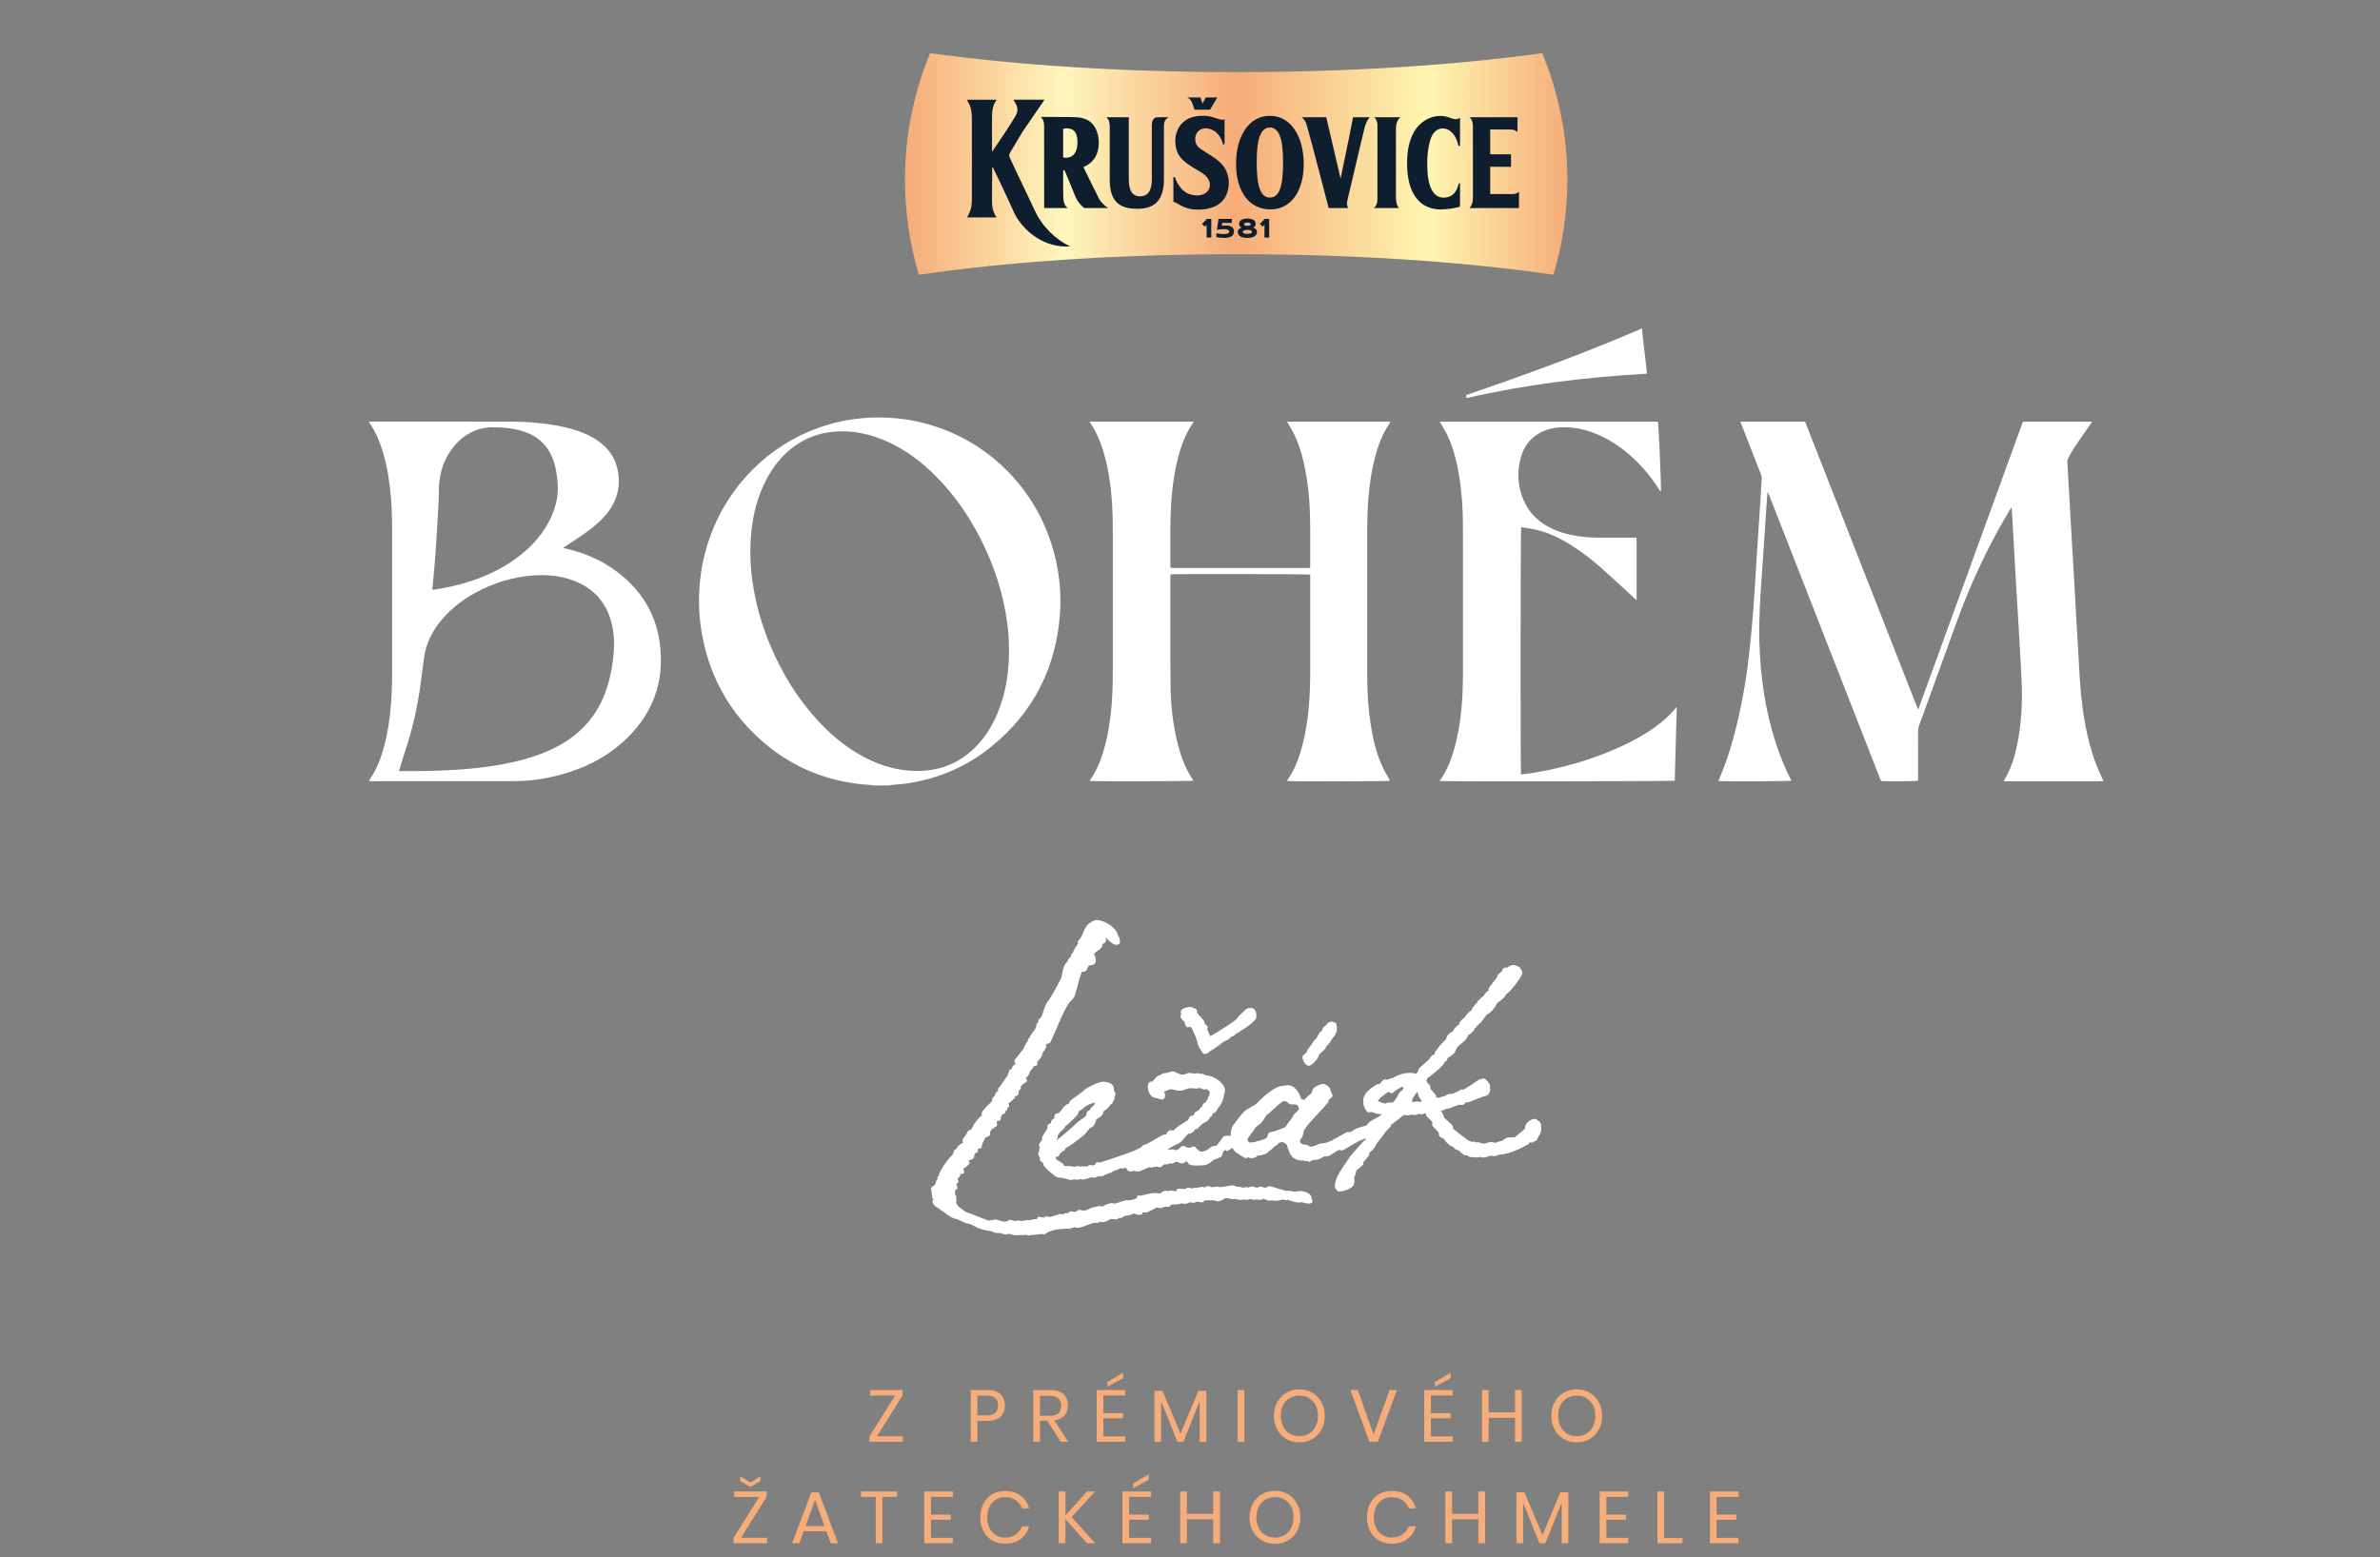 <?xml version="1.0" encoding="utf-8"?>
<!-- Generator: Adobe Illustrator 28.3.0, SVG Export Plug-In . SVG Version: 6.00 Build 0)  -->
<svg version="1.1" id="Vrstva_1" xmlns="http://www.w3.org/2000/svg" xmlns:xlink="http://www.w3.org/1999/xlink" x="0px" y="0px"
	 viewBox="0 0 680 445.024" style="enable-background:new 0 0 680 445.024;" xml:space="preserve">
<rect x="0" y="0" width="680" height="445.024" fill="#808080" stroke="none"/>
<style type="text/css">
	.st0{fill:#FFFFFF;}
	
		.st1{clip-path:url(#SVGID_00000080181017525957196270000013716685139225360312_);fill:url(#SVGID_00000151504743885518737230000012765204893314172822_);}
	.st2{fill:#0F1E2F;}
	.st3{clip-path:url(#SVGID_00000088813636968139117010000016195799631330038677_);fill:#0F1E2F;}
	.st4{clip-path:url(#SVGID_00000144300918308993316340000009222230093382960005_);fill:#0F1E2F;}
	.st5{clip-path:url(#SVGID_00000158028552960000494390000017949878209211727758_);fill:#0F1E2F;}
	.st6{clip-path:url(#SVGID_00000048465131896544893180000007847682065374509191_);fill:#0F1E2F;}
	.st7{clip-path:url(#SVGID_00000077290937090018121810000016799300278964352177_);fill:#0F1E2F;}
	.st8{clip-path:url(#SVGID_00000047770742110749167010000009470575158511316624_);fill:#0F1E2F;}
	.st9{clip-path:url(#SVGID_00000125593682954082411690000003421470366262709396_);fill:#0F1E2F;}
	.st10{clip-path:url(#SVGID_00000054263339122300169600000006287252079714290107_);fill:#0F1E2F;}
	.st11{clip-path:url(#SVGID_00000058557371686469372700000018128621298951580556_);fill:#0F1E2F;}
	.st12{clip-path:url(#SVGID_00000067952882894534337300000000152563720796021900_);fill:#0F1E2F;}
	.st13{clip-path:url(#SVGID_00000073686335892611668650000013774735558660965790_);fill:#0F1E2F;}
	.st14{clip-path:url(#SVGID_00000000205319111789076140000010524250432647215496_);fill:#0F1E2F;}
	.st15{fill:#F6AD79;}
</style>
<g>
	<path class="st0" d="M600.998,223.235c-0.314,0.012-0.628,0.035-0.942,0.035c-8.89,0.002-17.783,0.001-26.673,0.001
		c-0.261,0-0.521,0-0.849,0c0.055-0.175,0.07-0.301,0.129-0.398c1.841-3.018,2.896-6.331,3.612-9.759
		c1.268-6.068,1.597-12.211,1.329-18.388c-0.192-4.401-0.46-8.798-0.714-13.196c-0.334-5.785-0.691-11.569-1.029-17.354
		c-0.239-4.083-0.462-8.168-0.693-12.253c-0.111-1.964-0.223-3.927-0.341-5.89c-0.017-0.284-0.063-0.567-0.119-1.049
		c-0.255,0.396-0.423,0.642-0.576,0.897c-4.46,7.43-8.299,15.172-11.682,23.147c-2.323,5.481-4.245,11.111-6.284,16.699
		c-2.615,7.163-5.196,14.338-7.807,21.501c-0.238,0.654-0.348,1.3-0.344,1.993c0.014,4.328,0.008,8.655,0.008,12.982
		c0,0.312,0,0.626,0,0.924c-0.589,0.17-9.427,0.224-10.603,0.071c-10.744-27.469-21.499-54.962-32.252-82.457
		c-0.053,0.002-0.108,0.004-0.162,0.007c-0.039,0.366-0.09,0.732-0.115,1.098c-0.233,3.479-0.456,6.959-0.689,10.439
		c-0.289,4.29-0.586,8.58-0.879,12.87c-0.409,5.992-0.825,11.983-0.658,17.997c0.276,9.928,1.602,19.686,4.693,29.163
		c1.132,3.468,2.493,6.844,4.117,10.112c0.115,0.231,0.219,0.466,0.332,0.704c-0.583,0.17-19.423,0.235-20.789,0.078
		c0.037-0.147,0.052-0.298,0.11-0.43c2.555-5.862,4.303-11.977,5.69-18.203c1.244-5.58,2.214-11.209,2.846-16.891
		c0.487-4.375,0.916-8.759,1.26-13.148c0.384-4.914,0.64-9.837,0.957-14.757c0.395-6.149,0.794-12.298,1.191-18.447
		c0.101-1.57,0.212-3.14,0.279-4.711c0.016-0.349-0.095-0.723-0.224-1.055c-1.846-4.737-3.704-9.468-5.558-14.202
		c-0.102-0.261-0.195-0.526-0.315-0.852c6.196,0,12.296,0,18.485,0c10.73,27.361,21.472,54.748,32.212,82.135
		c0.051,0.003,0.102,0.008,0.154,0.011c9.956-27.382,19.913-54.763,29.871-82.151c6.589,0,13.109,0,19.774,0
		c-0.205,0.302-0.354,0.527-0.508,0.751c-1.564,2.265-3.151,4.514-4.68,6.802c-0.625,0.935-1.144,1.942-1.666,2.94
		c-0.16,0.307-0.257,0.696-0.239,1.039c0.213,3.98,0.457,7.958,0.689,11.937c0.124,2.12,0.242,4.24,0.364,6.362
		c0.302,5.236,0.606,10.471,0.907,15.707c0.174,3.011,0.34,6.021,0.511,9.032c0.246,4.294,0.498,8.586,0.746,12.879
		c0.119,2.068,0.221,4.138,0.358,6.204c0.469,7.052,1.391,14.028,3.464,20.815c0.844,2.763,1.939,5.426,3.188,8.029
		c0.017,0.037,0.081,0.05,0.121,0.076C600.998,223.13,600.998,223.183,600.998,223.235z"/>
	<path class="st0" d="M249.564,224.494c-0.255-0.043-0.509-0.11-0.767-0.125c-13.64-0.844-25.249-6.14-34.679-16.029
		c-7.234-7.584-11.65-16.64-13.523-26.946c-0.824-4.538-1.069-9.111-0.736-13.708c1.551-21.417,15.407-38.727,33.904-45.384
		c4.215-1.517,8.552-2.458,13.019-2.818c25.89-2.082,48.538,14.807,54.594,39.367c1.323,5.363,1.87,10.807,1.491,16.304
		c-1.07,15.56-7.533,28.414-19.676,38.275c-6.857,5.569-14.733,8.978-23.454,10.386c-1.755,0.283-3.543,0.374-5.314,0.559
		c-0.205,0.021-0.407,0.079-0.609,0.119C252.397,224.494,250.98,224.494,249.564,224.494z M288.285,185.816
		c0.031-3.581-0.339-7.281-1.006-10.951c-1.212-6.665-3.33-13.04-6.262-19.143c-3.547-7.386-8.066-14.1-13.896-19.891
		c-3.898-3.874-8.234-7.147-13.245-9.463c-5.167-2.389-10.563-3.556-16.276-2.923c-4.079,0.452-7.765,1.916-11.042,4.391
		c-3.22,2.43-5.648,5.522-7.524,9.067c-2.536,4.796-3.874,9.947-4.382,15.319c-0.44,4.637-0.323,9.275,0.326,13.889
		c0.9,6.393,2.653,12.551,5.167,18.495c3.422,8.088,7.976,15.457,14.014,21.868c3.82,4.058,8.103,7.53,13.082,10.085
		c5.206,2.672,10.698,4.092,16.593,3.718c5.678-0.36,10.551-2.535,14.614-6.502c3.427-3.347,5.722-7.406,7.31-11.888
		C287.583,196.74,288.302,191.413,288.285,185.816z"/>
	<path class="st0" d="M469.111,93.867c0.183,1.665,0.36,3.333,0.551,4.997c0.277,2.395,0.568,4.788,0.845,7.183
		c0.027,0.229,0.003,0.464,0.003,0.765c-17.344,0.965-34.527,3.071-51.522,6.952c-0.04-0.323-0.068-0.547-0.102-0.824
		c0.344-0.125,0.656-0.244,0.972-0.352c13.409-4.594,26.733-9.418,39.863-14.768c2.815-1.146,5.611-2.337,8.413-3.514
		c0.284-0.119,0.546-0.292,0.818-0.441C469.007,93.867,469.06,93.867,469.111,93.867z"/>
	<path class="st0" d="M311.396,120.519c9.85,0,19.714,0,29.612,0c-0.035,0.117-0.038,0.2-0.078,0.257
		c-2.111,2.975-3.354,6.332-4.286,9.82c-0.921,3.452-1.461,6.971-1.802,10.525c-0.363,3.79-0.467,7.588-0.45,11.393
		c0.012,2.937,0.002,5.874,0.002,8.813c0,0.287,0,0.574,0,0.831c0.056,0.051,0.075,0.07,0.095,0.087
		c0.019,0.017,0.038,0.046,0.059,0.048c0.156,0.016,0.312,0.038,0.469,0.038c13.008-0.001,26.018-0.003,39.028-0.009
		c0.072,0,0.144-0.045,0.264-0.082c0.013-0.25,0.037-0.506,0.037-0.762c0.001-3.934,0.033-7.869-0.012-11.802
		c-0.069-5.91-0.522-11.785-1.863-17.561c-0.684-2.944-1.576-5.82-2.972-8.514c-0.529-1.021-1.148-1.994-1.739-3.008
		c-0.003,0.009,0.002-0.018,0.016-0.04c0.013-0.019,0.035-0.046,0.051-0.046c9.78-0.002,19.562-0.002,29.402-0.002
		c-0.04,0.131-0.048,0.26-0.11,0.348c-2.147,3.05-3.386,6.493-4.314,10.062c-0.932,3.585-1.46,7.24-1.784,10.928
		c-0.319,3.635-0.392,7.279-0.391,10.924c0.001,13.507-0.007,27.014,0.012,40.523c0.007,4.408,0.248,8.808,0.898,13.173
		c0.645,4.342,1.579,8.615,3.435,12.623c0.646,1.395,1.449,2.719,2.174,4.064c-0.471,0.156-27.618,0.238-29.377,0.064
		c0.006-0.071-0.016-0.162,0.02-0.213c2.069-2.906,3.298-6.182,4.227-9.59c0.988-3.627,1.553-7.327,1.898-11.066
		c0.344-3.713,0.434-7.432,0.431-11.158c-0.008-8.682-0.002-17.363-0.002-26.044c0-0.311,0-0.623,0-0.917
		c-0.613-0.17-38.536-0.233-39.883-0.076c-0.021,0.184-0.065,0.382-0.065,0.581c0.004,10.307-0.049,20.615,0.045,30.922
		c0.052,5.83,0.671,11.617,2.145,17.284c0.735,2.825,1.685,5.568,3.128,8.12c0.396,0.703,0.844,1.376,1.271,2.066
		c-0.555,0.17-28.553,0.225-29.6,0.064c0-0.049-0.02-0.111,0.003-0.144c2.049-2.915,3.309-6.182,4.235-9.589
		c1.033-3.806,1.607-7.69,1.953-11.614c0.327-3.715,0.372-7.437,0.372-11.161c-0.001-12.773-0.001-25.546,0-38.319
		c0-3.62-0.059-7.239-0.404-10.845c-0.5-5.234-1.358-10.393-3.275-15.326c-0.714-1.84-1.585-3.596-2.719-5.218
		c-0.075-0.106-0.13-0.225-0.19-0.341C311.355,120.617,311.376,120.586,311.396,120.519z"/>
	<path class="st0" d="M105.376,120.509c0.317-0.014,0.542-0.032,0.768-0.032c13.166,0.001,26.331-0.014,39.497,0.014
		c4.408,0.01,8.802,0.313,13.153,1.083c3.106,0.549,6.144,1.34,9.015,2.68c1.915,0.894,3.679,2.013,5.176,3.521
		c2.234,2.248,3.422,4.97,3.74,8.112c0.443,4.388-0.913,8.159-3.79,11.438c-1.723,1.965-3.722,3.619-5.852,5.112
		c-1.76,1.233-3.571,2.395-5.359,3.586c-0.235,0.156-0.469,0.314-0.824,0.552c0.385,0.102,0.644,0.179,0.906,0.239
		c6.139,1.403,11.676,4.036,16.449,8.174c5.648,4.897,9.138,11.044,10.198,18.451c1.664,11.619-2.107,21.277-10.882,28.988
		c-4.954,4.354-10.757,7.147-17.079,8.903c-4.416,1.226-8.923,1.909-13.506,1.919c-13.637,0.032-27.275,0.017-40.913,0.019
		c-0.199,0-0.399-0.025-0.637-0.041c0.041-0.125,0.049-0.205,0.087-0.261c2.132-3.026,3.38-6.432,4.312-9.976
		c0.869-3.302,1.391-6.664,1.731-10.06c0.368-3.658,0.471-7.323,0.469-10.998c-0.01-13.612-0.011-27.222,0-40.834
		c0.003-4.07-0.173-8.127-0.673-12.165c-0.559-4.512-1.456-8.948-3.17-13.183c-0.681-1.681-1.501-3.289-2.547-4.777
		C105.559,120.854,105.495,120.72,105.376,120.509z M113.99,220.369c0.461,0,0.742-0.002,1.025,0
		c6.585,0.058,13.162-0.091,19.722-0.725c4.152-0.401,8.273-0.995,12.338-1.942c4.225-0.986,8.323-2.333,12.173-4.372
		c6.236-3.304,10.813-8.118,13.432-14.722c1.264-3.188,2.011-6.5,2.447-9.893c0.41-3.191,0.48-6.378-0.152-9.551
		c-1.281-6.424-4.925-10.885-11.077-13.217c-4.134-1.568-8.43-1.83-12.784-1.369c-4.709,0.499-9.192,1.817-13.45,3.887
		c-4.486,2.181-8.47,5.029-11.663,8.905c-2.479,3.012-4.201,6.394-4.794,10.278c-0.379,2.486-0.647,4.99-0.985,7.483
		c-0.929,6.845-2.402,13.564-4.649,20.107C115.013,216.87,114.553,218.534,113.99,220.369z M123.498,168.547
		c0.241-0.021,0.344-0.026,0.447-0.04c2.68-0.356,5.321-0.907,7.925-1.627c5.579-1.543,10.82-3.819,15.522-7.24
		c3.691-2.685,6.82-5.898,9.079-9.896c1.987-3.518,3.105-7.275,2.892-11.35c-0.067-1.279-0.254-2.557-0.475-3.819
		c-0.341-1.947-0.945-3.813-1.942-5.536c-1.783-3.079-4.521-4.886-7.858-5.883c-2.867-0.859-5.817-1.072-8.79-1.05
		c-0.574,0.004-1.153,0.076-1.72,0.173c-3.452,0.59-6.272,2.307-8.557,4.914c-3.009,3.434-4.413,7.504-4.602,12.022
		c-0.06,1.441-0.033,2.886-0.114,4.326c-0.266,4.843-0.528,9.687-0.86,14.526c-0.216,3.163-0.55,6.32-0.834,9.48
		C123.582,167.85,123.542,168.155,123.498,168.547z"/>
	<path class="st0" d="M467.597,153.669c0,5.963,0,11.802,0,17.825c-0.306-0.264-0.51-0.432-0.705-0.609
		c-3.079-2.812-6.125-5.663-9.244-8.427c-2.829-2.506-5.812-4.825-9.028-6.823c-3.023-1.878-6.206-3.41-9.684-4.229
		c-1.422-0.335-2.884-0.499-4.312-0.739c-0.206,0.677-0.233,69.867-0.049,70.685c0.924-0.118,1.858-0.214,2.784-0.36
		c8.692-1.362,17.089-3.745,25.126-7.345c3.645-1.633,7.146-3.526,10.394-5.865c2.136-1.538,4.114-3.252,5.791-5.294
		c0.079-0.095,0.097-0.239,0.144-0.361c0.086,0.052,0.174,0.105,0.26,0.157c-0.19,6.955-0.382,13.91-0.573,20.849
		c-0.637,0.166-65.574,0.235-67.101,0.081c0.032-0.1,0.042-0.204,0.094-0.277c1.979-2.802,3.187-5.95,4.1-9.223
		c0.989-3.544,1.564-7.164,1.927-10.822c0.363-3.659,0.469-7.325,0.467-10.999c-0.01-13.901-0.003-27.803-0.008-41.705
		c-0.001-4.833-0.329-9.642-1.127-14.414c-0.66-3.942-1.615-7.806-3.34-11.433c-0.549-1.156-1.262-2.233-1.9-3.346
		c-0.075-0.13-0.155-0.257-0.28-0.466c20.838,0,41.593,0,62.352,0c0.212,0.626,1.016,19.155,0.85,19.901
		c-0.319-0.094-0.402-0.392-0.544-0.617c-1.704-2.691-3.657-5.186-5.889-7.458c-3.357-3.419-7.137-6.244-11.562-8.153
		c-2.944-1.27-6.01-2.011-9.22-2.099c-2.116-0.058-4.188,0.216-6.157,1.041c-3.422,1.435-5.627,3.992-6.62,7.522
		c-1.197,4.258-0.916,8.468,0.877,12.529c1.489,3.373,4.004,5.79,7.236,7.495c2.508,1.324,5.199,2.075,7.988,2.507
		c2.286,0.354,4.587,0.479,6.898,0.47c3.043-0.013,6.085-0.003,9.128-0.003C466.948,153.669,467.236,153.669,467.597,153.669z"/>
</g>
<g>
	<path class="st0" d="M374.762,342.592l-0.08-0.107c0.074-0.125,0.08-0.284,0.012-0.46c-0.082-0.222-0.616-1.329-2.899-1.601
		c-0.5-0.06-1.016,0.028-1.516,0.114c-0.219,0.04-0.56,0.077-0.667,0.068c-0.56-0.179-1.309-0.44-1.852-0.202
		c-0.434-0.054-1.499-0.381-2.357-0.642c-1.564-0.483-2.823-0.961-3.299-0.553c-0.139,0.13-0.403,0.281-0.702,0.23
		c-0.142-0.037-0.324-0.077-0.513-0.117c-0.187-0.097-0.398-0.167-0.6-0.19c-0.565-0.07-0.832,0.147-1.071,0.378
		c-0.062-0.022-0.125-0.045-0.187-0.07c-0.752-0.279-1.591-0.513-2.311-0.035c-0.411-0.15-0.809-0.204-1.061-0.077
		c-0.409,0.199-0.403,0.202-1.011-0.025c-0.239-0.085-0.488-0.125-0.702-0.097l-0.344,0.012c-0.094-0.023-0.364-0.137-0.494-0.187
		c-0.284-0.117-0.511-0.21-0.775-0.244c-0.247-0.032-0.378-0.005-1.255,0.147c-0.474,0.077-1.011,0.174-1.244,0.187
		c-0.147,0.015-0.281,0.052-0.371,0.119c-0.401-0.102-0.679-0.032-0.864,0.085c-0.844-0.318-1.244-0.182-1.431-0.035l-0.369-0.048
		c-0.219-0.028-0.418,0.005-0.557,0.085c-0.105-0.045-0.244-0.11-0.426-0.199c-0.645-0.312-1.167-0.11-1.449,0.131
		c-0.035,0.028-0.08,0.074-0.134,0.117c-0.777-0.298-1.386-0.137-1.596,0.035l-0.072-0.008c-0.349-0.045-0.57,0.04-0.812,0.156
		l-0.463-0.06c-0.284-0.037-0.497,0.057-0.627,0.207c-0.065-0.023-0.13-0.04-0.176-0.054c-0.983-0.326-1.434-0.179-1.584,0.065
		c-0.21,0.097-0.699,0.154-1.82,0.005c-0.269-0.037-0.503,0.005-0.647,0.11c-0.09,0.065-0.137,0.145-0.202,0.259
		c-0.122,0.204-0.23,0.338-0.316,0.406l-0.227-0.056c-0.296-0.068-0.59-0.131-0.673-0.142l-0.371-0.052
		c-0.289-0.04-0.582,0.065-0.742,0.212c-0.804-0.304-1.422-0.15-2.49,0.63c-0.486-0.057-0.817-0.072-1.165-0.088
		c-0.735-0.102-1.564,0.08-2.846,0.389c-0.565,0.134-1.417,0.336-1.701,0.316c-0.298-0.045-0.565-0.042-0.712,0.082
		c-0.147,0.131-0.179,0.279-0.08,0.488c-0.074,0.341-1.863,0.897-3.144,0.769c-0.338-0.034-0.6,0.054-0.707,0.224
		c-0.207-0.023-0.349-0.009-0.474,0.085c-0.219,0.094-1.97,0.65-2.074,0.653c-0.252-0.068-0.508-0.13-0.607-0.145
		c-0.677-0.105-2.266,0.468-2.905,0.957c-0.008,0-0.017,0.003-0.028,0.005c-0.15-0.045-0.289-0.077-0.391-0.094
		c-0.57-0.088-1.161,0.057-2.061,0.304c-0.236,0.065-0.438,0.122-0.531,0.137c-0.139,0.011-0.264,0.045-0.356,0.105
		c-0.685,0.443-1.551,0.735-2.206,0.715c-0.292-0.11-0.525-0.147-0.645-0.167c-0.571-0.094-1.079,0.017-1.15,0.421
		c-0.267,0.012-0.505,0.074-0.724,0.154l-0.034-0.017c-0.167-0.072-0.338-0.125-0.503-0.154c-0.812-0.134-1.051,0.267-1.193,0.505
		c-0.003,0.037-0.068,0-0.105-0.005c-0.655-0.107-1.053,0.134-1.386,0.386c-0.627-0.241-0.943-0.199-1.17-0.068
		c-0.202,0.125-0.903,0.316-1.417,0.455c-0.488,0.13-0.854,0.23-1.121,0.321l-0.219-0.043c-0.795-0.239-1.564-0.179-1.471,0.284
		c-0.884-0.324-1.852-0.44-1.91,0.022c-0.045,0.349-0.224,0.346-0.548,0.341c-0.032-0.003-0.244-0.003-0.276,0
		c-0.077,0.005-0.159,0.015-0.221,0.032l-0.804,0.23c-0.732-0.074-1.431,0.028-2.258,0.221c-0.167-0.011-0.326-0.008-0.48-0.003
		c-0.127,0-0.349,0.005-0.398-0.003c-0.213-0.065-0.421-0.094-0.585-0.094c-0.366,0.011-0.557,0.122-0.667,0.244
		c-0.035-0.012-0.068-0.022-0.102-0.037c-0.391-0.145-0.797-0.293-1.167-0.358c-0.52-0.094-0.889,0.06-0.897,0.346
		c-0.065,0.015-0.207,0.04-0.486,0.037c-0.17,0-0.312,0.032-0.421,0.085c-0.068,0.04-0.125,0.062-0.165,0.077
		c-0.256-0.065-0.605-0.17-0.939-0.273c-0.627-0.184-0.994-0.292-1.272-0.344c-0.48-0.087-0.864-0.032-1.156,0.162
		c-0.503-0.045-0.719,0.015-0.834,0.15c-0.622-0.114-2.345-0.821-3.603-1.335c-1.235-0.5-2.326-0.946-3.138-1.187
		c-1.469-0.974-2.522-1.681-2.836-2.769c0-0.054,0.068-0.182,0.1-0.241c0.077-0.139,0.134-0.247,0.088-0.415
		c-0.045-0.157-0.088-0.306-0.159-0.451c0.249-0.338-0.072-0.857-0.326-1.244c-0.025-0.088,0.023-0.338,0.048-0.508
		c0.045-0.244,0.085-0.483,0.074-0.715c0.378-0.048,0.677-0.239,0.602-0.488l-0.261-1.068c0.032-0.072,0.062-0.159,0.068-0.279
		c0.374-0.134,0.543-0.406,0.443-0.749c-0.012-0.043-0.114-0.236-0.139-0.279c-0.052-0.085-0.122-0.187-0.134-0.154
		c0.048-0.09,0.179-0.221,0.306-0.361c0.391-0.423,0.625-0.702,0.528-1.039c-0.009-0.032-0.023-0.06-0.037-0.087
		c0.011-0.015,0.028-0.025,0.04-0.04c0.824,0.08,1.238-0.196,1.079-0.742l-0.202-0.636c0.037-0.131,0.471-0.44,0.732-0.625
		c0.616-0.44,1.148-0.824,0.996-1.34c-0.04-0.131-0.137-0.256-0.267-0.398c0.184-0.145,0.565-0.326,0.735-0.352
		c0.17-0.003,0.321-0.037,0.431-0.1c0.289-0.17,0.358-0.458,0.446-0.821c0.102-0.426,0.23-0.957,0.732-1.105
		c0.336-0.1,0.458-0.306,0.267-0.593c-0.017-0.074,0.068-0.239,0.1-0.301c0.015-0.023,0.025-0.06,0.037-0.102
		c0.028-0.043,0.048-0.082,0.06-0.125c0.597,0.062,1.019-0.09,0.963-0.443c-0.08-0.517,0.553-1.681,0.889-2.308
		c0.08-0.147,0.151-0.281,0.204-0.394c0.69-0.167,1.474-0.585,1.32-1.091c-0.015-0.045-0.034-0.1-0.072-0.156
		c0.08-0.139,0.117-0.321,0.087-0.56l0.09-0.043c0.259-0.107,0.332-0.324,0.219-0.557c0.63-0.005,0.886-0.264,0.877-0.577
		c0.986-0.008,0.817-0.857,0.659-1.4c0.043-0.088,0.088-0.204,0.127-0.341l0.085,0.009c0.338,0.04,0.625-0.037,0.755-0.202
		l0.17-0.21c0.105-0.127,0.105-0.301,0.003-0.48c-0.045-0.077-0.102-0.174,0.125-0.276c0.207-0.09,0.236-0.466,0.182-0.69
		c0.483-0.102,1.213-0.284,1.033-0.864c-0.011-0.032-0.028-0.068-0.04-0.107c0.52-0.07,0.73-0.411,0.613-1.014
		c0.318-0.042,0.655-0.216,0.474-0.792c-0.037-0.119-0.107-0.227-0.196-0.324c0.429-0.296,0.986-0.792,1.832-1.611
		c0.107-0.105,0.145-0.247,0.094-0.406c-0.012-0.037-0.025-0.088-0.057-0.154c0.517-0.005,1.317-0.187,1.013-1.267
		c0.207-0.117,0.306-0.306,0.281-0.54c0.329-0.072,0.505-0.293,0.418-0.573l-0.082-0.259l0.454-0.491
		c0.068-0.077,0.1-0.165,0.097-0.261c0.023-0.005,0.045-0.008,0.068-0.017c0.426-0.122,0.543-0.336,0.65-0.466
		c0.137-0.022,0.249-0.068,0.338-0.134c0.207-0.157,0.304-0.309,0.207-0.61c-0.06-0.187-0.19-0.356-0.346-0.508
		c0.289-0.241,1.238-1.116,1.205-1.857c0.008-0.114,0.276-0.398,0.435-0.568c0.287-0.309,0.58-0.63,0.665-0.988
		c1.224-0.037,1.056-0.755,1.003-0.914l-0.062-0.194c0.08-0.117,0.261-0.329,0.401-0.493c0.702-0.815,1.23-1.506,1.121-2.193
		c0.048-0.057,0.134-0.142,0.194-0.199c0.25-0.25,0.582-0.582,0.62-1.023l0.236-0.273c0.134-0.159,0.127-0.378-0.015-0.59
		c-0.07-0.102-0.077-0.202-0.023-0.296c0.097-0.162,0.344-0.273,0.69-0.306c0.227-0.02,0.403-0.105,0.5-0.239
		c0.199-0.259,0.505-0.949,1.357-2.913l0.789-1.848c1.278-3.047,2.286-5.12,3.18-6.501c0.074-0.1,0.249-0.279,0.451-0.488
		c0.448-0.463,1.006-1.043,1.148-1.409c0.139-0.187,0.279-0.65,0.752-2.4c0.378-1.429,1.051-3.981,1.429-4.728l0.582-0.005
		c0.247-0.003,0.458-0.08,0.588-0.216l0.849-1.664c0.127,0.04,0.259,0.057,0.389,0.057c0.852-0.012,2.149-0.383,1.247-2.916
		c-0.037-0.105-0.105-0.207-0.199-0.301c0.04-0.134,0.241-0.438,0.926-0.841c0.961-0.613,1.591-1.178,1.471-1.99
		c0.56-0.219,1.068-0.62,1.039-1.198c-0.043-0.304-0.035-0.517-0.005-0.655c0.125,0.125,0.261,0.259,0.374,0.369
		c0.864,0.877,1.681,1.706,2.681,1.676c0.548-0.017,1.377-0.301,0.673-2.166l-0.438-0.75c-0.017-0.167-0.048-0.338-0.074-0.406
		c-0.622-1.698-3.734-3.859-6.068-3.745l-0.11,0.005c-0.119,0.005-0.232,0.032-0.326,0.07c-2.161,0.914-2.672,2.161-3.217,3.478
		c-0.227,0.551-0.471,1.121-0.812,1.636l-0.639,0.71c-0.122,0.139-0.159,0.324-0.092,0.511c0.025,0.077,0.06,0.15,0.094,0.216
		l-0.145,0.259c-0.052,0.074-1.26,1.668-1.34,2.4l-0.409,0.44c-0.105,0.107-0.108,0.356-0.074,0.545l-0.693,0.747
		c-0.107,0.11-0.187,0.222-0.207,0.361c-0.074,0.105-0.145,0.244-0.174,0.401l-0.605,0.735c-0.466,0.568-0.73,1.755-1.003,3.127
		c-0.08,0.415-0.139,0.747-0.19,0.869c-1.75,3.578-3.222,5.916-4.163,7.241c-0.284,0.403-0.62,1.213-1.003,2.442
		c-0.261,1.138-0.627,1.832-1.13,2.121c-0.21,0.122-0.293,0.326-0.219,0.548c0.045,0.139-0.065,0.264-0.252,0.458
		c-0.17,0.176-0.366,0.371-0.351,0.824c0.052,0.19-0.082,0.787-1.519,2.629c-0.351,0.451-0.421,0.533-0.338,0.781v0.003
		c-0.625,0.319-0.65,0.787-0.536,1.161c-0.389,0.11-0.659,0.375-0.622,0.824c-0.381,0.371-0.56,0.747-0.536,1.136
		c-0.252,0.23-0.625,0.679-1.303,1.616l-1.315,1.67c-0.082,0.107-0.105,0.241-0.06,0.383l0.261,0.819
		c-0.659,0.261-1.023,0.852-1.059,1.434c-0.685,0.074-0.897,0.431-0.784,0.792c0.011,0.037,0.028,0.074,0.042,0.108
		c-0.224,0.107-0.474,0.306-0.351,0.667c0.008,0.025,0.022,0.054,0.034,0.077l-2.076,2.953c-0.11,0.082-0.159,0.234-0.156,0.378
		c-0.525,0.182-0.732,0.582-0.571,1.23c-0.486,0.296-1.019,0.724-0.894,1.337c-0.719,0.571-0.981,1.102-0.824,1.544
		c-0.11,0.11-0.267,0.267-0.46,0.455c-0.655,0.642-1.556,1.516-1.968,2.089c-0.513,0.565-0.69,1.053-0.545,1.531
		c0.008,0.023,0.015,0.048,0.028,0.074c-0.394,0.222-0.834,0.65-1.431,1.406c-0.752,0.934-1.142,1.425-1.15,1.815
		c-0.17,0.11-0.386,0.324-0.276,0.702l0.003,0.003c-0.154,0.008-0.287,0.048-0.383,0.11l-0.807,0.5
		c-0.159,0.097-0.227,0.216-0.176,0.389c0.003,0.17-0.369,0.655-0.593,0.948c-0.513,0.673-0.829,1.11-0.702,1.539
		c0.025,0.094,0.088,0.19,0.176,0.284l-0.13,0.102c-0.801,0.483-1.71,1.136-1.786,1.701c-0.682,0.411-0.919,0.719-0.821,1.053
		l0.045,0.162c-0.236,0.102-0.401,0.279-0.344,0.466l0.032,0.107c-0.458,0.301-1.15,0.98-2.36,2.724
		c-1.056,1.599-1.568,2.604-1.644,3.272c-0.332,0.174-0.448,0.429-0.349,0.781c0.008,0.032,0.034,0.088,0.077,0.174
		c-0.241,0.088-0.418,0.244-0.398,0.418c0.025,0.156-0.204,0.633-0.309,0.861c-0.074,0.156-0.139,0.298-0.182,0.411
		c-0.647,0.346-0.979,0.667-1.036,1.008c-0.017,0.094,0.02,0.204,0.082,0.309c0.042,0.062,0.037,0.236,0.025,0.329
		c-0.003,0.145-0.005,0.281,0.028,0.401c0.074,0.267,0.105,0.508,0.137,0.727c0.023,0.176,0.045,0.344,0.094,0.54l-0.017,0.016
		c-0.1,0.159-0.028,0.378,0.187,0.588c0.025,0.057,0.068,0.117,0.114,0.176c-0.005,0.008-0.015,0.02-0.02,0.032
		c-0.102,0.156-0.227,0.356-0.214,0.707c0.054,0.196,0.196,0.401,0.371,0.665l0.147,0.221c0.077,0.114,0.194,0.227,0.336,0.326
		l2.229,1.534c2.433,1.835,3.01,1.942,3.322,1.999l0.56,0.104c0.182,0.06,0.73,0.326,1.056,0.488
		c0.804,0.389,1.491,0.727,2.109,0.844c0.159,0.032,0.332,0.057,0.545,0.065c0.281,0.119,0.901,0.411,2.133,1.065
		c1.638,0.642,2.981,0.966,3.777,0.929c0.176,0.072,0.429,0.179,0.557,0.234c0.378,0.167,0.602,0.264,0.889,0.318
		c0.371,0.07,0.735,0.068,1.085,0.06c0.167,0.005,0.349-0.005,0.409,0.032c0.423,0.17,0.906,0.369,1.394,0.324l1.193-0.114
		c0.011,0.003,0.023,0.008,0.035,0.015c0.679,0.276,1.624,0.466,2.46,0.358c0.222-0.025,0.597-0.074,0.65-0.074
		c0.346,0.082,0.715,0.11,0.931,0c0.077-0.042,0.145-0.077,0.21-0.097c0.56,0.219,1.429,0.401,1.664,0.085
		c0.63,0.072,1.227-0.02,1.848-0.114c0.438-0.072,1.13-0.154,1.494-0.108c0.389,0.1,0.722,0.062,0.901-0.085
		c1.122-0.974,3.311-1.454,6.546-1.459c0.446,0.08,0.772-0.032,0.854-0.256c0.418,0.037,0.707-0.065,0.951-0.145
		c0.012-0.005,0.025-0.012,0.04-0.017c0.179,0.052,0.391,0.1,0.497,0.117c0.341,0.06,0.807,0.142,3.16-0.789
		c1.636-0.665,2.198-0.62,2.255-0.613c0.431,0.09,0.874,0.077,1.026-0.145c0.042-0.065,0.08-0.119,0.114-0.167
		c0.202,0.062,0.363,0.09,0.451,0.105c0.54,0.09,1.238,0.043,2.706-0.881c0.156,0.011,0.332,0.02,0.517,0.032
		c0.682,0.02,1.264,0.156,1.559-0.028c0.139-0.094,0.194-0.214,0.216-0.338l0.301,0.048c0.281,0.045,0.525,0.011,0.682-0.088
		l0.735-0.497c1.4-0.074,2.169-0.471,2.641-0.73c1.016,0.531,1.848,0.531,2.209,0.301c0.072-0.052,0.125-0.114,0.154-0.187
		c0.04-0.107,0.09-0.249,0.114-0.415c0.363,0.048,0.699,0.052,0.968,0.054c0.134,0.005,0.249-0.015,0.346-0.052
		c0.52-0.194,2.07-1.016,2.831-1.432c0.939,0.429,1.409,0.194,2.034-0.094c0.088-0.04,0.21-0.097,0.312-0.142
		c0.321,0.108,0.69,0.145,0.906,0.092l0.219-0.057c0.281-0.065,0.415-0.252,0.364-0.497c0.04-0.003,0.077-0.005,0.114-0.008
		c0.421-0.043,0.715-0.077,0.923-0.165c0.087,0.022,0.162,0.04,0.207,0.048c0.61,0.088,1.11-0.065,1.544-0.196
		c0.156-0.045,0.431-0.105,0.443-0.1c0.797,0.259,1.344,0.127,1.917-0.145c0.125-0.06,0.338-0.159,0.184-0.182l1.011,0.142
		c0.553,0.08,0.844-0.099,1.026-0.304c0.239,0.08,0.488,0.072,0.675,0.015c0.003,0.005,0.008,0.011,0.023,0.02
		c0.167,0.074,0.336,0.125,0.5,0.147c0.344,0.048,0.84-0.037,0.968-0.216c0.06-0.09,0.077-0.194,0.065-0.292
		c0.874-0.06,1.701-0.105,2.45-0.06c0.105,0.003,0.199-0.003,0.281-0.02c0.042,0.015,0.088,0.025,0.134,0.042
		c0.551,0.17,1.161,0.366,1.528,0.216l0.979-0.409l0.525-0.435c0.122,0.022,0.236,0.045,0.301,0.054
		c0.174,0.023,0.548-0.015,0.682-0.054c0.724,0.284,1.17,0.316,2.01,0.236c0.125,0.017,0.309,0.065,0.454,0.102
		c0.072,0.02,0.383,0.097,0.455,0.105c0.488,0.065,1.023,0.037,1.502-0.068l0.77,0.102c0.229,0.032,0.426,0,0.568-0.08
		c0.287-0.156,0.585-0.134,0.61-0.134l0.341,0.085c0.269,0.065,0.54,0.127,0.627,0.139c0.224,0.028,0.423,0.003,0.568-0.08
		c0.131-0.077,0.19-0.1,0.332-0.04c0.687,0.276,1.24,0.054,1.666-0.114c0.102-0.037,0.244-0.097,0.182-0.139
		c0.068,0.032,0.147,0.07,0.229,0.11c0.349,0.17,0.787,0.389,1.382,0.466c0.259,0.035,0.466-0.012,0.605-0.105l1.195,0.154
		c0.471,0.062,0.886-0.057,1.369-0.194c0.23-0.068,0.625-0.182,0.764-0.167c0.338,0.088,0.983,0.309,1.434,0.092
		c0.21,0.062,0.571,0.182,0.829,0.269c1.23,0.411,2.127,0.582,2.783,0.468c0.137-0.025,0.369-0.062,0.341-0.074l0.281,0.08
		c0.531,0.151,0.961,0.269,1.289,0.312c1.32,0.167,1.661-0.423,1.412-1.079C374.888,342.827,374.814,342.663,374.762,342.592z"/>
	<path class="st0" d="M301.823,310.183l-0.009-0.005l-0.003,0.005H301.823z"/>
	<path class="st0" d="M337.581,291.137l0.102,0.077c0.04,0.1,0.094,0.187,0.174,0.264l0.56,0.568
		c0.032,0.11,0.077,0.264,0.119,0.411c0.142,0.497,0.19,0.685,0.332,0.852c0.261,0.332,0.62,0.381,1.198,0.105l0.438,0.491
		c0.057,0.062,0.236,0.332,0.687,1.514c0.204,0.46,0.693,1.534,0.75,1.835c0.009,0.08,0.062,0.19,0.125,0.286
		c0.035,0.866,0.525,1.965,1.508,3.351c0.131,0.196,0.346,0.318,0.582,0.332l0.085,0.005c0.503,0.037,0.894-0.299,1.317-0.65
		c0.165-0.142,0.449-0.381,0.52-0.409c0.139-0.015,0.273-0.062,0.386-0.142c1.977-1.386,2.641-1.885,2.928-2.166l1.108-0.565
		c0.281-0.074,0.503-0.269,0.804-0.54c0.204-0.182,0.548-0.491,0.682-0.536l0.244-0.065c0.117-0.028,0.222-0.088,0.318-0.17
		l0.687-0.602l0.054-0.015c0.085-0.02,0.165-0.057,0.244-0.102l2.3-1.497c1.511-0.999,2.485-1.863,2.99-2.635
		c0.068-0.107,0.114-0.318,0.122-0.451c0.15-2.178-0.861-2.572-1.471-2.615c-1.185-0.08-1.783,0.577-2.216,1.053
		c-0.125,0.139-0.249,0.279-0.421,0.431l-1.003,0.946c-0.09,0.082-0.239,0.346-0.284,0.46l-0.114,0.182
		c-0.182,0.199-0.974,0.877-4.217,2.951c-0.931,0.571-2.701,1.656-3.374,2.059c-0.117-0.204-0.261-0.463-0.423-0.767
		c-0.313-0.744-0.44-1.113-0.5-1.258c0.125-0.244,0.179-0.59,0.08-0.807c-0.108-0.241-0.391-0.431-0.659-0.486
		c-0.165-0.63-0.455-1.426-0.911-1.71c-0.042-0.032-0.088-0.06-0.139-0.082c-0.184-0.553-0.535-0.755-0.767-0.829
		c-0.017-0.068-0.043-0.137-0.072-0.199c-0.102-0.196-0.25-0.486-0.503-0.707c0.028-0.08,0.04-0.162,0.048-0.252
		c0.023-0.338-0.174-0.65-0.486-0.779l-1.141-0.471c-0.077-0.032-0.159-0.054-0.244-0.06c-0.023,0-2.686,0.21-2.771,1.462
		c-0.011,0.19,0.052,0.375,0.165,0.525c-0.114,0.187-0.23,0.429-0.249,0.727C337.258,290.722,337.368,290.978,337.581,291.137z"/>
	<path class="st0" d="M373.885,304.603c1.048,0.072,2.923-2.303,2.985-3.226l1.67-1.494c0.162-0.134,0.252-0.332,0.267-0.54
		l0.015-0.224c0.667-0.435,1.09-1.098,1.496-1.753c0.267-0.426,0.543-0.869,0.889-1.223c0.052-0.057,0.094-0.119,0.127-0.184
		l0.125-0.23c0.292-0.571,0.486-0.949,0.514-1.355c0.032-0.451-0.035-0.966-0.09-1.477c-0.052-0.371-0.281-0.613-0.655-0.639
		c-0.134-0.156-0.326-0.252-0.533-0.267c-0.787-0.054-1.417,0.289-1.706,0.914l-0.336,0.296c-0.466,0.204-0.781,0.636-0.881,1.215
		c-0.065,0.065-0.119,0.142-0.162,0.224c-0.483,0.306-0.963,0.923-0.986,1.252v0.003c-0.154,0.125-0.249,0.281-0.299,0.458
		c-0.02,0.072-0.035,0.147-0.04,0.216l-0.057,0.065c-0.221,0.196-1.22,1.11-1.524,1.954l-0.08,0.072
		c-0.391,0.426-0.678,0.827-0.857,1.193c-0.042,0.028-0.074,0.054-0.105,0.082c-0.165,0.139-0.261,0.336-0.279,0.548l-0.015,0.239
		l-0.966,0.834c-0.154,0.139-0.244,0.332-0.259,0.54C372.097,302.783,372.807,304.529,373.885,304.603z"/>
	<path class="st0" d="M440.309,322.247l0.019-0.605c-0.087-0.517-0.214-0.837-0.426-1.071c-0.094-0.102-0.308-0.187-0.5-0.234
		c-0.105-0.259-0.348-0.513-0.837-0.545c-1.192-0.082-2.757,1.232-2.834,2.383c-0.005,0.08-0.005,0.165,0.02,0.241l-0.635,0.764
		c-0.342,0.156-0.724,0.491-1.337,1.043c-0.296,0.264-0.775,0.687-1.003,0.829l-0.602-0.042c-0.207-0.015-0.404,0.054-0.56,0.182
		c-0.693-0.406-1.492,0.125-2.156,0.659c-0.105,0.085-0.204,0.162-0.237,0.202c-0.488,0.035-1.031,0.227-1.523,0.403
		c-0.214,0.077-0.514,0.179-0.438,0.207c-0.06-0.015-0.159-0.052-0.265-0.085c-0.299-0.11-0.426-0.156-0.579-0.167
		c-0.71-0.048-1.381,0.09-2.043,0.421l-1.257-0.114c-0.404-0.276-0.884-0.346-1.238-0.202c-0.323-0.196-0.774-0.346-1.416-0.157
		c-0.234-0.187-0.554-0.332-0.854-0.306c-0.048-0.074-0.115-0.137-0.187-0.187c-2.939-2.144-3.962-3.035-4.308-3.379
		c0.005-0.077,0.012-0.15,0.015-0.21c0.037-0.535-0.366-0.897-1.25-1.693c-0.284-0.252-0.56-0.486-0.619-0.491h-0.008
		c-0.085-0.309-0.346-0.531-0.667-0.568c0-0.02,0.003-0.043,0.003-0.065c0.035-0.483-0.256-0.966-0.602-1.528
		c-0.087-0.156-0.233-0.389-0.316-0.52c0.023-0.017,0.04-0.037,0.062-0.052c0.675,0.025,1.102-0.147,1.309-0.381
		c0.17,0,0.326-0.062,0.458-0.165c0.662,0.005,1.272-0.19,1.806-0.573c0.301-0.048,0.61-0.174,0.943-0.296
		c0.196-0.08,0.528-0.21,0.62-0.216l0.849,0.06c0.46,0.032,0.719-0.299,0.931-0.605c0.017-0.005,0.025-0.017,0.042-0.028
		c0.07-0.06,0.152-0.11,0.239-0.15c0.435,0.194,0.997-0.062,1.741-0.409l1.135-0.443c0.887-0.346,2.094-0.827,2.334-0.864
		c0.957-0.088,1.568-0.829,1.648-1.982c0.008-0.139-0.094-0.435-0.155-0.56c0,0,0-0.005-0.005-0.008
		c0.076-0.11,0.113-0.239,0.124-0.374c0.036-0.491-1.201-2.096-1.766-2.136c-0.176-0.012-0.325,0.035-0.545,0.102
		c-0.102,0.032-0.351,0.11-0.415,0.114c-0.344-0.022-0.435,0.048-1.619,0.872l-1.266,0.881c-0.901,0.573-1.693,1.076-1.98,1.218
		l-0.428-0.032c-0.375-0.025-0.568,0.11-0.772,0.279c-0.097,0.085-0.162,0.131-0.194,0.15c-0.102,0.017-0.196,0.054-0.284,0.105
		c-0.536,0.332-1.073,0.536-1.536,0.692c-0.897-0.037-1.522,0.142-1.865,0.543c-0.284,0.017-0.5,0.117-0.662,0.232
		c-0.1-0.015-0.204-0.017-0.321,0.003c-0.374,0.08-0.692,0.249-0.926,0.378c-0.023,0.015-0.04,0.022-0.062,0.035
		c-0.008-0.005-0.017-0.005-0.022-0.008c-0.247-0.11-0.494-0.176-0.752-0.142c0.011-0.035,0.015-0.062,0.017-0.097
		c0.032-0.48-0.289-0.832-1.071-1.678c-0.204-0.229-0.5-0.551-0.647-0.732l0.032-0.44c0.017-0.247-0.082-0.488-0.273-0.65
		c-0.21-0.182-0.655-0.732-0.901-1.093c0.097-0.15,0.179-0.346,0.196-0.588c0-0.032,0.003-0.062,0.005-0.087l2.229-1.733
		c2.01-1.644,2.659-2.477,2.848-3.025c0.332-0.134,0.597-0.409,0.755-0.818l0.091-0.329c0.165-0.139,0.543-0.381,0.775-0.533
		c0.536-0.346,0.844-0.553,1.023-0.789c0.298-0.316,0.466-0.749,0.622-1.133c0.065-0.164,0.159-0.421,0.259-0.542
		c0.239-0.326,0.67-0.675,1.133-1.048c0.797-0.653,1.756-1.429,2.144-2.61c0.184-0.015,0.361-0.097,0.5-0.224l0.766-0.758
		c0.115-0.099,0.455-0.389,0.503-0.861c0.269-0.122,0.54-0.356,0.731-0.781c0.283-0.094,0.52-0.316,0.624-0.597l0.08-0.032
		c0.079-0.035,0.15-0.08,0.206-0.134c0.214-0.182,0.432-0.486,0.799-1.008c0.288-0.418,0.893-1.275,1.167-1.449
		c1.008-0.366,2.413-2.169,2.585-2.871c0.218-0.145,0.362-0.361,0.418-0.59c0.283-0.087,0.718-0.273,1.077-0.742
		c0.548-0.341,1.096-1.079,1.412-1.65c0.019-0.005,0.026-0.008,0.033-0.017c0.645-0.324,1.34-1.178,2.627-2.809
		c1.582-2.101,1.82-2.791,1.848-3.22c0.023-0.306-0.11-0.511-0.365-0.921c-0.063-0.097-0.125-0.19-0.167-0.259
		c-0.063-0.196-0.197-0.358-0.39-0.454c-0.689-0.356-1.164-0.523-1.59-0.551c-0.622-0.042-1.145,0.304-1.562,0.585
		c-0.088,0.057-0.21,0.134-0.266,0.184c-0.24-0.085-0.464-0.082-0.659-0.009l-0.19,0.08c-0.094,0.04-0.176,0.1-0.249,0.17
		c-0.098,0.077-0.187,0.174-0.241,0.293c-0.08,0.145-0.099,0.307-0.08,0.463c-0.096,0.077-0.193,0.159-0.276,0.221
		c-0.616,0.486-1.136,0.897-1.178,1.494c0,0.012,0,0.02,0,0.032l-2.241,2.866c-0.15,0.194-0.198,0.443-0.139,0.679
		c0.015,0.054,0.033,0.108,0.053,0.159c-0.063,0.045-0.122,0.094-0.18,0.139c-0.184,0.032-0.361,0.137-0.48,0.296l-0.616,0.807
		c-0.077,0.1-0.132,0.216-0.153,0.336c-0.673,0.429-1.105,0.767-1.265,1.193l-0.175,0.068c-0.283,0.114-0.471,0.375-0.491,0.679
		l-0.002,0.045c-0.31,0.224-0.659,0.498-0.788,0.929c-0.409,0.256-0.738,0.69-0.772,1.185c0,0.02-0.002,0.037-0.002,0.057v0.003
		c-0.797,0.289-1.633,1.412-2.02,2.099c-0.048,0.023-0.094,0.045-0.142,0.077c-0.114,0.07-1.364,1.046-1.406,1.666l-0.012,0.179
		c-0.478,0.25-1.511,1.176-1.79,2.002c-0.852,0.318-1.825,1.213-1.885,2.099c-0.003,0.025-0.005,0.054-0.005,0.08
		c-0.167,0.184-0.498,0.52-1.105,1.108c-1.006,0.98-1.369,1.581-1.499,1.932c-0.19,0.091-0.309,0.239-0.389,0.386
		c-0.162,0.139-0.284,0.361-0.306,0.702c-0.005,0.06-0.008,0.122,0.003,0.179c-0.647,0.224-1.449,0.854-1.531,1.462
		c-2.564,2.232-2.891,2.533-3.038,2.791c-0.088,0.147-0.125,0.232-0.097,0.401c-0.045,0.21-0.421,0.77-0.659,0.994l-0.04-0.003
		c-0.06-0.003-0.219-0.057-0.324-0.09c-0.224-0.077-0.466-0.154-0.702-0.17c-1.889-0.127-3.732,0.332-5.486,1.362
		c-0.279,0.048-0.61,0.17-1.06,0.344c-0.23,0.09-0.602,0.267-0.797,0.21c-0.174-0.045-0.356-0.085-0.423-0.09
		c-0.429-0.028-0.62,0.199-1.048,0.705c-0.151,0.182-0.435,0.52-0.613,0.695l-0.321-0.022c-0.162-0.012-0.318,0.028-0.454,0.11
		c-2.522,1.504-3.74,2.916-3.845,4.439c-0.012,0.167,0.025,0.306,0.09,0.48c-0.028,0.082-0.043,0.176-0.054,0.232
		c-0.048,0.349,0.003,0.503,0.381,1.608c0.605,1.173,1.079,1.207,1.252,1.218c0.13,0.008,0.454-0.1,0.565-0.151
		c0.167,0.023,0.483,0.134,0.821,0.244c0.659,0.221,1.088,0.361,1.417,0.381c0.107,0.008,0.336,0.025,0.58-0.052l0.285,0.02
		l-0.211,0.208l-0.781,0.647l-0.812,0.423c-0.96,0.458-1.945,0.931-2.547,1.987l-1.494,0.398c-1.317,0.378-2.184,0.812-3.1,1.534
		l-0.795-0.054c-0.207-0.015-0.545,0.105-3.504,1.852c-1.576,0.906-2.799,1.42-4.285,1.429c-0.273,0.054-0.588,0.204-0.968,0.375
		c-0.919,0.426-1.462,0.585-1.852,0.557c-0.221-0.015-0.613-0.224-0.724-0.409l-1.051-0.23c-0.772-0.054-1.215-0.318-1.297-1.156
		c0.02-0.057,0.391-0.673,0.426-0.722c0.341-0.493,0.548-0.829,0.642-1.959l0.732-1.17l1.522-1.808l2.289-2.482
		c1.028-1.125,2.05-2.241,2.462-2.746c0.015-0.219,0.162-0.801,0.346-0.917c0.264-0.159,0.642-0.409,0.906-0.894
		c0.015-0.216-0.07-0.44-0.625-1.75c0-0.9-1.446-1.686-2.164-1.735c-0.56,0.008-2.856,1.008-2.903,1.701
		c-0.012,0.154-0.267,0.864-0.366,0.974l-1.392,1.25l-0.548,0.577c-0.072,0.06-0.165,0.077-0.264,0.072
		c-0.13-0.008-0.273-0.062-0.401-0.097c-0.219-0.068-0.426-0.394-0.488-0.61c-0.463-1.644-1.713-3.356-3.541-3.481
		c-0.028-0.003-1.051,0.107-1.065,0.11c-0.252,0.068-1.011,0.176-1.392,0.212c-1.908,0.742-3.879,2.152-6.678,5.044
		c-0.182,0.167-0.493,0.344-0.874,0.551c-0.336,0.182-0.63,0.338-1.125,0.693c-1.223,0.298-2.826,2.482-4.359,4.566
		c-0.035,0.04-0.446,0.678-0.486,0.71c-0.005,0.062-0.241,0.829-0.261,0.886c-0.122,0.344-0.219,0.617-0.102,1.624l-1.997,0.139
		l-2.124,2.757c0,0-1.185,0.003-1.808,0.545c-0.735,0.642-1.661,1.198-2.448,1.145c-0.787-0.054-1.3-0.712-1.82-1.309
		c-0.52-0.596-1.432,0.682-2.517,0.015c-1.818-1.118-1.763,1.006-3.152,0.864c-0.483-0.247-1.019-0.261-1.419-0.117
		c-0.025,0.005-0.048,0.017-0.07,0.025c-0.009-0.003-0.022-0.012-0.032-0.017c-0.222-0.119-0.56-0.125-0.809-0.072
		c0.204-0.159,0.61-0.361,0.824-0.471c0.264-0.127,0.494-0.244,0.679-0.378c0.15-0.062,0.336-0.167,0.607-0.329l0.398-0.231
		c0.707-0.088,1.454-0.682,2.371-1.863c0.695-0.834,1.071-1.167,1.21-1.275c0.065,0.023,0.134,0.04,0.204,0.042
		c0.381,0.028,1.528-0.573,1.573-1.227l0.097-0.08c0.06,0.015,0.114,0.017,0.145,0.02c0.23,0.015,0.458-0.074,0.622-0.241
		l0.406-0.431c0.923-0.917,1.278-1.167,1.414-1.227c0.69-0.105,1.531-0.943,1.703-1.576c0.284-0.105,0.488-0.281,0.573-0.525
		c0.1-0.202,0.179-0.381,0.247-0.557c0.704-0.108,1.38-1.111,1.502-1.644c0.988-0.64,1.548-2.973,1.548-2.998
		c0.017-0.145,0.1-0.451,0.167-0.735c0.09-0.349,0.162-0.682,0.176-0.889c0.003-0.074,0-0.142-0.008-0.214
		c0.02-0.09,0.035-0.184,0.04-0.259c0.008-0.11-0.008-0.221-0.048-0.329c-0.772-2.064-3.015-3.59-5.602-3.827
		c-0.585-0.336-0.963-0.525-1.315-0.341c-0.336-0.125-0.744-0.428-1.477-0.08c-0.19-0.003-0.356,0.023-0.536-0.015
		c-0.088-0.048-0.326-0.134-0.435-0.142c-1.681-0.114-0.665-0.025-2.527,0.44c-0.655,0.162-2.365-0.821-2.473-0.827
		c-0.102-0.06-0.378-0.107-0.5-0.117c-0.326-0.023-0.735,0.11-1.573,0.438c-0.005,0.003-0.015,0.005-0.023,0.005
		c-0.107-0.008-0.284-0.005-0.403,0.048l-0.077-0.005c-0.588-0.04-1.053,0.269-1.431,0.517c-0.131,0.085-0.329,0.214-0.356,0.227
		c-0.122-0.008-0.247,0.012-0.358,0.06c-0.284,0.119-0.5,0.358-0.926,0.846c-0.19,0.224-0.533,0.625-0.719,0.769
		c-1.167-0.008-1.227,0.849-1.27,1.482c-0.062,0.906,0.56,2.584,1.542,3.038c0.09,0.04,0.179,0.065,0.279,0.074
		c0.184,0.012,0.582,0.137,0.906,0.232c0.46,0.145,0.894,0.281,1.264,0.306c0.298,0.02,0.869-0.139,0.926-0.957
		c0.003-0.054,0.005-0.105-0.005-0.159c0.017-0.048,0.023-0.102,0.025-0.157c0.025-0.381-0.159-0.682-0.381-0.923
		c0.174-0.065,0.338-0.142,0.513-0.219c0.261-0.114,0.647-0.286,0.795-0.296c0.152-0.012,0.329-0.094,0.448-0.187
		c0.221-0.174,2.189,0.415,2.363,0.358l0.543,0.034c0.429,0.032,0.949-0.156,1.553-0.369c0.346-0.119,0.911-0.319,1.088-0.313
		c0.122,0.009,0.247-0.015,0.358-0.06c0.077,0.012,0.137,0.017,0.199,0.02c0.535,0.037,1.003,0.068,1.218,0.137
		c0.19,0.05,0.478,0,0.679-0.137c0.017-0.008,0.025-0.017,0.04-0.025l0.344,0.025c0.068,0.003,0.139-0.011,0.21-0.035
		c0.901,0.421,1.076,0.431,1.176,0.438c0.306,0.023,0.523-0.127,0.483-0.199c0.306,0.02,1.048,0.63,1.125,0.861
		c-0.048,0.679-0.145,0.994-0.194,1.113c-0.179,0.137-0.301,0.346-0.316,0.582l0.008,0.207c-0.028,0.077-0.249,0.493-0.769,1.128
		c-0.293,0.134-0.77,0.361-0.807,0.917l-0.008,0.137c-0.139,0.125-0.361,0.313-0.679,0.593c-0.122,0.107-0.261,0.344-0.329,0.54
		c-0.326,0.176-0.525,0.287-0.722,0.443c-0.341,0.065-0.608,0.352-0.633,0.715l-0.011,0.179c-0.176,0.108-0.491,0.236-0.571,0.253
		c-0.336-0.022-0.655,0.176-0.777,0.488c-0.139,0.332-0.338,0.682-0.381,0.732c-0.179,0.137-0.523,0.346-0.939,0.602
		c-1.45,0.893-2.635,1.679-3.295,2.461c-0.115-0.07-0.324-0.119-0.454-0.13c-0.309-0.02-1.235,0.025-1.568,1.23
		c-0.085-0.02-0.162-0.025-0.214-0.028c-0.497-0.035-1.045,0.259-3.189,1.524c-0.781,0.46-2.4,1.417-2.896,1.462
		c-0.312,0.028-0.568,0.239-0.67,0.523c-0.167,0.159-1.034,0.809-4.688,2.089c-3.774,1.317-5.801,1.997-7.086,2.363l-0.214,0.088
		c-0.207-0.117-0.511-0.214-0.84-0.062c-0.304,0.137-0.448,0.391-0.52,0.622c-0.114,0.043-0.239,0.09-0.374,0.147
		c-0.142,0.054-0.276,0.117-0.351,0.154c-0.147-0.088-0.309-0.174-0.517-0.187c-0.466-0.032-0.809,0.272-1.061,0.488
		c-0.003,0.008-0.012,0.011-0.017,0.02c-0.239-0.114-0.471-0.176-0.707-0.114l-0.269,0.068c-0.565-0.187-0.64-0.07-0.844,0.04
		c-0.011-0.005-0.02-0.011-0.028-0.011c-0.269-0.102-0.6-0.236-0.931-0.147l-0.415,0.117c-0.134-0.008-0.261,0.017-0.381,0.07
		h-0.005c-0.1-0.005-0.207-0.035-0.329-0.057c-0.131-0.028-0.269-0.054-0.409-0.074c-0.184-0.105-0.423-0.119-0.642-0.06
		l-1.051-0.072c-0.156-0.012-0.304,0.023-0.431,0.097c-0.057-0.085-0.105-0.174-0.134-0.264c-0.117-0.426-0.478-0.647-1.205-1.088
		c-0.309-0.187-0.884-0.533-0.951-0.58l-0.249-0.815c0.468,0.207,1.116-0.174,1.156-0.724c0.074-0.239,0.781-0.693,1.013-0.841
		c0.194-0.125,0.349-0.232,0.438-0.309c0.162-0.137,0.259-0.329,0.273-0.54c0-0.017,0.003-0.032,0.003-0.048
		c0.542-0.219,1.474-0.777,3.359-2.235c1.954-1.429,2.732-2.215,2.97-2.796l0.119-0.082c0.184-0.117,0.304-0.304,0.341-0.508
		c0.162-0.085,0.409-0.207,0.772-0.366c0.715-0.494,1.003-1.34,1.158-2.087l0.369-0.369c0.781-0.249,1.658-1.161,1.71-1.9
		c0.003-0.037,0-0.074,0.003-0.108c0.08-0.054,0.17-0.114,0.247-0.162c0.571-0.381,1.323-0.877,1.539-1.581l0.653-0.503
		c0.199-0.156,0.309-0.398,0.304-0.645c-0.008,0.005,0.015,0.008,0.06-0.037c0.139-0.174,0.351-0.431,0.378-0.801
		c0.008-0.091-0.005-0.187-0.032-0.276c0.015-0.025,0.028-0.052,0.04-0.077c0.108-0.204,0.236-0.46,0.256-0.764
		c0.032-0.431-0.194-0.807-0.394-1.136c-0.035-0.057-0.077-0.131-0.114-0.179c0.028-0.072,0.045-0.147,0.052-0.224
		c0.048-0.715-0.264-1.937-2.908-2.119c-0.983-0.068-2.766,0.65-5.304,2.136c-0.127,0.074-0.222,0.164-0.287,0.296
		c-0.17,0.252-1.165,0.951-1.825,1.409c-1.616,1.133-2.462,1.75-2.57,2.45c-0.943,0.207-1.581,1.039-2.002,1.698
		c-0.494,0.775-0.889,1.036-1.076,1.023c-0.528-0.035-0.999,0.378-1.036,0.906c-0.012,0.176,0.032,0.324,0.097,0.443
		c-0.082,0.057-0.162,0.114-0.221,0.157c-0.411,0.279-0.801,0.54-0.835,1.031c-0.008,0.1-0.003,0.202,0.008,0.301
		c-0.468,0.087-0.996,0.304-1.039,0.951c-0.005,0.082,0.052,0.267,0.077,0.349c-0.045,0.19-0.409,0.742-0.653,1.108
		c-0.585,0.886-0.946,1.465-0.983,2.019c-0.008,0.134,0.003,0.287,0.054,0.449c-0.035,0.037-0.062,0.068-0.09,0.102
		c-0.451,0.477-0.966,1.019-0.735,1.686c0.035,0.1,0.09,0.21,0.176,0.312c-0.1,0.159-0.165,0.336-0.179,0.511
		c-0.008,0.165,0.008,0.296,0.054,0.415c-0.037,0.077-0.1,0.194-0.13,0.256c-0.1,0.184-0.179,0.332-0.194,0.536
		c-0.023,0.349,0.167,0.739,0.351,0.957c0.04,0.042,0.085,0.082,0.127,0.114c0,0.119-0.009,0.273-0.02,0.468
		c-0.035,0.483,0.289,0.704,0.693,0.979c0.068,0.052,0.174,0.119,0.276,0.194c-0.04,0.159-0.022,0.324,0.043,0.478l0.082,0.196
		c0.032,0.074,0.077,0.147,0.127,0.207c0.273,0.306,0.827,0.948,1.857,1.812c1.275,1.065,1.753,1.402,2.251,1.437l1.033,0.07
		c0.134,0.008,0.613,0.154,0.931,0.25c0.602,0.179,1.222,0.366,1.664,0.398c0.264,0.017,0.471-0.091,0.704-0.236l0.264,0.057
		c0.194,0.042,0.386,0.082,0.451,0.088c0.284,0.017,0.605-0.04,0.951-0.102c0.117-0.017,0.286-0.048,0.415-0.065
		c0.15,0.057,0.318,0.094,0.431,0.102c0.483,0.032,1.071-0.162,1.693-0.369c0.338-0.11,0.914-0.287,1.128-0.264
		c0.142,0.048,0.279,0.09,0.423,0.102c0.252,0.017,0.852-0.165,1.335-0.466c0.15,0.065,0.341,0.107,0.573,0.125
		c0.321,0.02,0.622-0.125,1.278-0.438c0.431-0.204,1.238-0.585,1.531-0.605c0.174-0.005,0.341-0.077,0.474-0.19l0.324-0.281
		c0.336-0.074,0.762-0.244,1.357-0.493c0.316-0.13,0.815-0.341,1.065-0.394l0.102,0.045c0.221,0.088,0.551,0.088,0.759-0.022
		l0.399-0.204c0.022,0.061,0.036,0.107,0.061,0.174l0.072,0.19c-0.003-0.008-0.032-0.102-0.023-0.227
		c-0.017,0.252,0.196,0.553,0.418,0.735c0.269,0.256,0.573,0.276,0.695,0.284c0.301,0.02,0.622-0.068,0.934-0.154
		c0.09-0.025,0.176-0.054,0.196-0.065c0.864,0.418,1.499,0.259,3.033-0.463c0.451-0.216,1.22-0.571,1.36-0.568
		c0.371,0.167,0.772,0.241,1.081-0.015l0.091-0.082c0.309,0.06,0.675,0.088,1.043-0.082c0.008,0.005,0.015,0.005,0.022,0.008
		c0.157,0.085,0.296,0.165,0.647,0.187c0.321,0.023,0.602-0.15,0.742-0.415c0.164-0.054,0.304-0.162,0.398-0.309
		c0.072-0.005,0.142-0.025,0.204-0.052l0.165-0.07c0.017,0.005,0.032,0.005,0.045,0.008l0.468,0.032
		c0.122,0.008,0.239-0.011,0.349-0.057l0.488-0.202c0.048-0.02,0.087-0.04,0.127-0.068c0.09,0.035,0.316,0.1,0.386,0.105
		c1.053,0.072,0.699-1.043,2.345-0.187c0.097,0.048,0.356,0.087,0.463,0.097c0.068,0.005,0.137,0,0.199-0.008
		c0.336,0.398,1.122-0.894,1.449-0.411c0.182,0.267,0.344,0.505,0.468,0.679c1.335,0.707,3.144,0.261,4.126,0.329
		c0.986,0.068,2.136-0.804,3.016-1.573l2.156-0.815l0.483-1.258c0.483-1.258,1.167-0.366,1.167-0.366l1.524-0.987
		c0.2,0.406,0.492,0.825,0.97,1.283c0.318,0.184,0.886,0.537,1.096,0.724c0.065,0.057,1.006,0.56,1.045,0.64
		c0.289,0.159,0.622,0.336,0.892,0.351l0.261-0.224c0.07-0.028,0.162-0.043,0.269-0.035c0.244,0.017,0.537,0.137,0.665,0.286
		l0.801-0.137c0.403,0.025,0.804-0.321,0.996-0.446c0.131-0.221,0.645-0.326,0.974-0.304c0.054,0.005,0.105,0.012,0.15,0.022
		l1.113-0.332c0.381-0.034,0.999-0.577,2.331-1.733c0.6-0.585,1.025-0.943,1.26-0.929c0.085,0.005,0.142,0.057,0.182,0.159
		c-0.062-0.204-0.048-0.415,0.085-0.582c0.127-0.167,0.309-0.249,0.525-0.244c0.114-0.094,0.369-0.125,0.628-0.105
		c0.221,0.015,0.448,0.068,0.568,0.139c0.19,0.012,0.665,0.58,0.795,0.71c0.085,0.54,0.224,0.968,0.491,1.462
		c0.216,0.994,1.048,2.298,2.084,2.527c0.21,0.19,0.517,0.324,1.205,0.369c0.221,0.015,0.474,0.02,0.781,0.02
		c0.261,0.102,0.602,0.176,0.931,0.199c0.122,0.005,0.244,0.008,0.352,0.015c0.252,0.017,0.448,0.065,0.525,0.299
		c0.025-0.366,1.232-0.71,1.599-0.685c0.732,0.048,1.344-0.222,2.601-0.971c0.077-0.011,0.837-0.045,0.846-0.042
		c0.451,0.032,1.11-0.403,1.987-0.98c0.369-0.247,0.957-0.622,1.32-0.795c0.08-0.035,0.204-0.045,0.341-0.037
		c0.23,0.017,0.5,0.097,0.625,0.194c0.13-0.032,0.724-0.371,1.875-1.048c1.105-0.645,3.072-1.786,3.677-2.002
		c0.216-0.041,0.635-0.214,1.311-0.493c-0.076,0.179-0.162,0.357-0.204,0.54c-0.119,0.032-0.221,0.088-0.304,0.165
		c-0.426,0.366-1.464,1.559-4.006,4.452c-0.035,0.042-0.125,0.156-0.154,0.204c-0.378,0.696-0.886,1.417-1.422,2.184
		c-1.235,1.755-2.629,3.742-2.783,5.971c-0.037,0.54,0.221,1.056,0.764,1.524c0.131,0.117,0.296,0.182,0.463,0.194
		c0.122,0.008,0.239-0.009,0.358-0.06c0.008-0.003,0.023-0.009,0.032-0.012c0.923-0.015,3.76-0.854,3.854-2.218
		c0.005-0.077,0.003-0.15-0.015-0.224l0.052-0.088c0.06-0.102,0.091-0.222,0.099-0.338c0.017-0.249-0.028-0.483-0.068-0.69
		c-0.025-0.085-0.045-0.216-0.05-0.244c0.022-0.1,0.142-0.406,0.224-0.61c0.179-0.451,0.346-0.884,0.371-1.252
		c0.003-0.074,0-0.147-0.017-0.216c0.214-0.199,0.58-0.493,0.832-0.692c0.795-0.645,1.056-0.861,1.175-1.158
		c0.037-0.08,0.048-0.159,0.057-0.244l0.017-0.281c0.003-0.035,0.005-0.068,0-0.107c0.127-0.162,0.326-0.378,0.474-0.537
		c0.597-0.642,1.162-1.25,1.205-1.883c0.005-0.065,0.008-0.127-0.003-0.187c0.042-0.04,0.09-0.08,0.139-0.122
		c0.665-0.605,1.638-1.488,1.917-2.53c0.573-0.645,1.155-1.38,1.766-2.241c0.56-0.787,1.38-1.882,1.97-2.311
		c0.194-0.137,0.346-0.332,0.361-0.565c0.065-0.124,0.082-0.232,0.117-0.342c0.125-0.058,0.253-0.123,0.406-0.259
		c0.017-0.012,0.795-0.602,0.809-0.613c0.662-0.499,1.563-1.19,2.368-1.898c0.09,0.013,0.174,0.025,0.281,0.044
		c0.75,0.134,1.329,0.119,1.773-0.105l1.187,0.082c0.358,0.023,0.692-0.142,1.108-0.386c0.568,0.369,1.11,0.153,1.63-0.035
		c0.088-0.032,0.174-0.06,0.244-0.085c0.037,0.028,0.087,0.07,0.139,0.127c-0.023,0.07-0.035,0.147-0.032,0.224
		c-0.008,0.221,0.085,0.435,0.249,0.588c0.478,0.438,0.761,0.659,0.77,0.685c0.562,0.625,0.807,0.971,0.911,1.145
		c-0.212,0.292-0.194,0.692,0.048,0.966l0.557,0.639c0.588,0.585,0.988,1.016,1.202,1.284c-0.037,0.09-0.06,0.184-0.065,0.279
		c-0.045,0.682,0.58,0.971,1.076,1.201c0.137,0.062,0.344,0.156,0.441,0.202c0.085,0.216,0.23,0.446,0.46,0.704l0.261,0.301
		c0.042,0.054,0.094,0.1,0.154,0.137c0.139,0.097,0.247,0.207,0.369,0.341c0.269,0.299,0.635,0.695,1.402,0.815
		c0.02,0.028,0.042,0.062,0.077,0.119c0.276,0.446,0.602,0.732,1.426,0.834c0.042,0.042,0.085,0.088,0.142,0.142
		c0.901,0.886,1.394,1.292,1.915,1.329c0.062,0.003,0.262-0.012,0.453-0.028h0.04c0.144,0.224,0.45,0.471,0.704,0.488l2.156,0.147
		c0.198,0.015,0.354-0.043,0.549-0.114c0.073-0.028,0.19-0.074,0.269-0.094c0.297,0.174,0.514,0.204,0.69,0.216
		c0.489,0.035,1.071-0.139,1.845-0.389c0.294-0.092,0.551-0.182,0.683-0.17c0.184,0.097,0.58,0.299,1.156,0.07
		c0.104-0.09,0.269-0.025,0.385-0.074l0.642-0.267c2.131-0.085,4.722-0.994,8.281-2.956c0.099-0.09,0.249-0.386,0.289-0.513
		c0.008-0.02,0.017-0.052,0.028-0.082c0.306,0.125,0.806,0.23,1.125-0.048c0.226-0.196,0.32-0.222,0.316-0.222
		c0.336,0.023,0.647-0.174,0.777-0.483c0.099-0.256,0.424-1.026,0.548-1.161c0.065-0.057,0.122-0.125,0.167-0.204
		c0.279-0.486,0.426-0.976,0.466-1.536C440.38,322.681,440.394,322.473,440.309,322.247z M301.987,325.554
		c0.207-0.336,0.287-0.715,0.216-1.078c0.312-0.508,1.367-1.638,1.678-1.82c0.241-0.125,0.403-0.366,0.423-0.642l0.003-0.032
		c0.329-0.267,0.931-0.769,1.783-1.576c2.042-1.934,2.064-2.281,2.084-2.559c0.005-0.062,0-0.125-0.012-0.182
		c0.227-0.15,0.5-0.321,0.667-0.421l0.321-0.219c0.946-0.901,2.056-1.522,3.214-1.803c0.165-0.025,0.301-0.1,0.415-0.196
		c-0.054,0.216-0.074,0.46-0.1,0.747c-0.085,0.097-0.233,0.219-0.366,0.324c-0.318,0.256-0.719,0.58-0.937,1.065
		c-0.1,0.062-0.19,0.147-0.269,0.247c-0.316,0.102-0.6,0.391-0.655,0.699l-0.122,0.727c-0.361,0.398-1.033,0.909-2.074,1.571
		l-0.511,0.463c-1.003,0.911-3.346,3.045-5.206,4.521c-0.127,0.11-0.356,0.313-0.605,0.523
		C301.958,325.805,301.975,325.685,301.987,325.554z M370.412,317.838c-0.381,0.296-0.949,0.744-1.158,1.561l-0.914,1.133
		c-0.062,0.131-0.179,0.249-0.306,0.326l0.037,0.025c-0.035,0.134-0.742,1.175-0.841,1.26l-3.053,1.205
		c-1.23,0.099-1.874,0.44-1.914,1.016l-0.244,0.755c-0.363,0.287-1.185,0.699-3.195,1.141c-0.107,0.102-0.712,0.219-0.869,0.227
		c-0.023,0.003-0.923,0.025-0.954,0.022c-0.356-0.068-0.571-0.62-0.508-0.979c0.017-0.227,0.511-0.943,0.71-1.051
		c-0.005-0.267,0.289-0.65,0.528-0.767l1.221-1.773c0.951-0.346,2.351-1.954,2.698-3.072c0.633-0.418,1.389-1.102,2.931-2.527
		c0.08-0.07,0.647-0.61,0.75-0.635c0.854-0.727,1.142-0.881,1.238-0.929c0.11-0.06,0.236-0.085,0.358-0.077
		c0.207,0.015,0.789,0.145,0.901,0.316c0.174,0.252,0.474,0.588,1.283,0.645c0.099,0.005,0.207,0.005,0.324,0.005
		c0.062-0.048,0.202-0.057,0.356-0.048c0.299,0.02,0.662,0.11,0.804,0.167c0.164,0.068,0.477,0.781,0.542,0.946
		C371.208,316.992,370.623,317.67,370.412,317.838z M393.621,314.605c0.207-0.15,0.478-0.363,0.613-0.673
		c0.471-0.483,1.855-1.516,2.505-1.948c0.458,0.421,0.702,0.438,0.832,0.446c0.312,0.02,0.59-0.142,0.732-0.395
		c0.1-0.094,0.383-0.324,0.954-0.687c0.69-0.454,1.088-0.662,1.175-0.704c0.154,0.012,0.395,0.068,0.636,0.125
		c-0.062,0.134-0.125,0.267-0.196,0.401c-0.072,0.157-0.137,0.296-0.097,0.299c0,0,0.008,0,0.015-0.009l-0.792,0.608
		c-0.097,0.074-0.174,0.17-0.227,0.284c-1.145,2.365-1.803,2.771-2.139,2.831c-0.279-0.167-0.613-0.117-0.809-0.028
		c-0.349-0.087-0.712,0.08-1.026,0.281C395.169,315.31,394.143,314.917,393.621,314.605z M405.858,315.006
		c-0.008-0.005-0.008-0.005-0.017-0.005c-0.568-0.202-1.201-0.389-1.571-0.043c-0.226-0.077-0.533-0.086-0.849-0.053
		c0.037-0.207,0.11-0.393,0.125-0.613c0.008-0.109-0.041-0.163-0.053-0.255c0.257-0.264,0.512-0.604,0.76-1.081
		c0.411-0.62,0.616-0.815,0.627-0.864l0.17,0.117l0.199,0.781c0.052,0.369,0.261,0.662,0.486,0.976
		c0.176,0.247,0.349,0.498,0.441,0.75C406.047,314.807,405.94,314.904,405.858,315.006z"/>
</g>
<g>
	<g>
		<g>
			<defs>
				<path id="SVGID_1_" d="M258.561,51.39c0,9.438,1.401,18.546,3.973,27.148c25.832-3.813,57.411-5.888,90.706-5.888
					c33.253,0,64.794,2.069,90.607,5.873c2.569-8.598,3.969-17.7,3.969-27.135c0-12.822-2.564-25.041-7.183-36.193
					c-25.195,3.509-55.515,5.409-87.394,5.409c-31.919,0-62.276-1.903-87.49-5.421C261.126,26.339,258.561,38.563,258.561,51.39"/>
			</defs>
			<clipPath id="SVGID_00000132059260834992489320000006586472580853587103_">
				<use xlink:href="#SVGID_1_"  style="overflow:visible;"/>
			</clipPath>
			
				<linearGradient id="SVGID_00000034071802299119905920000001379163894134859415_" gradientUnits="userSpaceOnUse" x1="-19.993" y1="634.316" x2="-19.31" y2="634.316" gradientTransform="matrix(277.095 0 0 277.095 5798.488 -175718.828)">
				<stop  offset="0" style="stop-color:#F6AC79"/>
				<stop  offset="0.003" style="stop-color:#F6AC79"/>
				<stop  offset="0.24" style="stop-color:#FFF7BC"/>
				<stop  offset="0.5" style="stop-color:#F6AC79"/>
				<stop  offset="0.789" style="stop-color:#FFF6B1"/>
				<stop  offset="1" style="stop-color:#F6AC79"/>
			</linearGradient>
			
				<rect x="258.561" y="15.184" style="clip-path:url(#SVGID_00000132059260834992489320000006586472580853587103_);fill:url(#SVGID_00000034071802299119905920000001379163894134859415_);" width="189.256" height="63.353"/>
		</g>
	</g>
	<polygon class="st2" points="344.748,67.89 344.748,64.199 344.243,64.781 343.413,63.999 344.843,62.568 346.084,62.568 
		346.084,67.89 	"/>
	<g>
		<g>
			<defs>
				<rect id="SVGID_00000156587013361525245860000012421806506474671020_" x="258.219" y="14.81" width="189.939" height="64.11"/>
			</defs>
			<clipPath id="SVGID_00000111888086970534822880000015795750157289568642_">
				<use xlink:href="#SVGID_00000156587013361525245860000012421806506474671020_"  style="overflow:visible;"/>
			</clipPath>
			<path style="clip-path:url(#SVGID_00000111888086970534822880000015795750157289568642_);fill:#0F1E2F;" d="M349.215,63.702
				l-0.114,0.821c0.315-0.046,0.696-0.085,1.021-0.085c1.565,0,2.432,0.477,2.432,1.773c0,1.403-1.392,1.775-2.642,1.775
				c-0.735,0-1.775-0.048-2.386-0.239V66.66c1.021,0.219,1.717,0.228,2.156,0.228c0.429,0,1.517-0.037,1.517-0.659
				c0-0.715-0.878-0.744-1.508-0.744c-0.391,0-1.031,0-2.003,0.21l0.458-3.129h3.797v1.136H349.215z"/>
		</g>
		<g>
			<defs>
				<rect id="SVGID_00000093899196414245476170000002596805932591779752_" x="258.219" y="14.81" width="189.939" height="64.11"/>
			</defs>
			<clipPath id="SVGID_00000148626629891289763450000004022943328713930932_">
				<use xlink:href="#SVGID_00000093899196414245476170000002596805932591779752_"  style="overflow:visible;"/>
			</clipPath>
			<path style="clip-path:url(#SVGID_00000148626629891289763450000004022943328713930932_);fill:#0F1E2F;" d="M356.39,63.608
				c-0.495,0-0.944,0.105-0.944,0.468c0,0.353,0.449,0.476,0.944,0.476c0.497,0,0.954-0.124,0.954-0.476
				C357.342,63.713,356.876,63.608,356.39,63.608 M356.39,65.697c-0.821,0.009-1.307,0.21-1.307,0.582
				c0,0.364,0.487,0.563,1.307,0.563c0.821,0,1.316-0.201,1.316-0.563C357.706,65.906,357.209,65.697,356.39,65.697 M359.137,66.25
				c0,1.346-1.307,1.737-2.748,1.737c-1.45,0-2.738-0.392-2.738-1.737c0-0.716,0.583-1.059,1.097-1.173
				c-0.324-0.114-0.735-0.582-0.735-1.049c0-1.173,1.125-1.554,2.375-1.554c1.259,0,2.385,0.381,2.385,1.554
				c0,0.468-0.41,0.935-0.734,1.049C358.555,65.201,359.137,65.534,359.137,66.25"/>
		</g>
	</g>
	<polygon class="st2" points="361.284,67.89 361.284,64.199 360.78,64.781 359.949,63.999 361.38,62.568 362.621,62.568 
		362.621,67.89 	"/>
	<g>
		<g>
			<defs>
				<rect id="SVGID_00000101810473640792318740000011967360928200816289_" x="258.219" y="14.81" width="189.939" height="64.11"/>
			</defs>
			<clipPath id="SVGID_00000106835487199764235210000005259161882359887802_">
				<use xlink:href="#SVGID_00000101810473640792318740000011967360928200816289_"  style="overflow:visible;"/>
			</clipPath>
			<path style="clip-path:url(#SVGID_00000106835487199764235210000005259161882359887802_);fill:#0F1E2F;" d="M417.025,33.762
				c-0.436,0.222-0.721,0.302-1.071,0.311c-1.332-0.024-2.273-0.946-4.366-0.946c-0.019,0-0.036,0.004-0.053,0.004
				c-0.025-0.001-0.045-0.004-0.07-0.004c-2.939,0-5.806,1.732-7.414,4.479c-1.4,2.44-2.03,5.305-2.03,9.166
				c0,8.222,3.398,12.839,9.129,13.077c0.213,0.009,0.448,0.009,0.696,0.004c1.705-0.023,4.195-0.388,5.304-0.804v-6.607h-0.391
				c-0.618,3.109-2.429,4.025-4.329,4.046c-3.089-0.037-4.651-3.33-4.651-9.652c0-2.257,0.206-4.242,0.697-6.192
				c0.656-2.639,1.929-3.929,3.747-3.953c1.622,0.036,3.099,1.217,3.892,3.108c0.246,0.612,0.351,0.918,0.595,1.913l0.438,0.003
				v-7.952C417.149,33.762,417.025,33.762,417.025,33.762z"/>
		</g>
		<g>
			<defs>
				<rect id="SVGID_00000111186240579673336850000004239091837767570061_" x="258.219" y="14.81" width="189.939" height="64.11"/>
			</defs>
			<clipPath id="SVGID_00000060001346720339218730000005372896858922061184_">
				<use xlink:href="#SVGID_00000111186240579673336850000004239091837767570061_"  style="overflow:visible;"/>
			</clipPath>
			<path style="clip-path:url(#SVGID_00000060001346720339218730000005372896858922061184_);fill:#0F1E2F;" d="M307.856,40.6
				c0,2.884-1.177,4.478-3.31,4.476c-0.278-0.003-0.436-0.013-0.784-0.121v-8.124c0.483-0.139,0.713-0.153,1.094-0.151
				C306.854,36.691,307.856,37.986,307.856,40.6 M315.026,58.158c-0.396-0.414-0.792-0.916-1.097-1.525
				c-2.286-4.551-4.378-8.877-4.378-8.877c2.894-1.239,4.394-3.615,4.394-7.013c0-3.086-1.359-5.633-3.5-6.577
				c-1.357-0.59-2.323-0.713-5.539-0.727l-3.083-0.008v-0.004h-0.125h-3.16h-0.097h-0.027h-0.098h-0.87h-0.124
				c0,0,0.986,0.58,0.994,2.529c0,0.139,0.001,0.394,0.001,0.76V40h0.004c0.007,6.781,0.017,19.465,0.017,19.465l0.125-0.001v0.001
				l6.587-0.007c-1.047-0.91-1.287-1.573-1.287-5.009v-5.782l0.405,0.001l3.015,7.344c0.566,1.438,1.48,2.622,2.627,3.452
				l0.125-0.001c0,0.001,0,0.001,0,0.001l6.71-0.009c0,0-0.357-0.201-0.83-0.574C315.576,58.678,315.301,58.428,315.026,58.158"/>
		</g>
		<g>
			<defs>
				<rect id="SVGID_00000050659985125897705990000004971584621606752673_" x="258.219" y="14.81" width="189.939" height="64.11"/>
			</defs>
			<clipPath id="SVGID_00000072961886251484830590000013651776451197631883_">
				<use xlink:href="#SVGID_00000050659985125897705990000004971584621606752673_"  style="overflow:visible;"/>
			</clipPath>
			<path style="clip-path:url(#SVGID_00000072961886251484830590000013651776451197631883_);fill:#0F1E2F;" d="M340.778,29.819
				l0.522,1.537h0.125h4.179h0.124l2.065-3.503h-0.125h-3.02h-0.124l-0.971,1.735l-0.57-1.735h-0.125h-3.629h-0.125
				C339.104,27.853,340.191,28.019,340.778,29.819"/>
		</g>
		<g>
			<defs>
				<rect id="SVGID_00000109738139382531599300000017666097712326378143_" x="258.219" y="14.81" width="189.939" height="64.11"/>
			</defs>
			<clipPath id="SVGID_00000050636594630028859850000013864170133394524076_">
				<use xlink:href="#SVGID_00000109738139382531599300000017666097712326378143_"  style="overflow:visible;"/>
			</clipPath>
			<path style="clip-path:url(#SVGID_00000050636594630028859850000013864170133394524076_);fill:#0F1E2F;" d="M295.667,60.193
				c-2.439-5.266-4.718-9.825-7.146-15.097c-0.251-0.546-0.251-0.955,0.085-1.498c0.858-1.387,2.214-3.67,3.501-5.855l6.332-9.259
				h-0.125c0,0-8.729-0.003-8.772-0.003c1.04,1.648,1.678,2.876,0.578,4.705c-1.389,2.465-5.879,9.041-6.682,10.213
				c0.003-1.047,0.015-6.785-0.003-9.247c-0.013-1.968,0.008-3.92,1.334-5.637c-3.088-0.004-8.498-0.009-8.541-0.009
				c0.994,1.628,1.45,2.598,1.45,5.648c0.032,0.353,0,22.975,0,22.975c0,2.995-1.037,4.242-1.353,5.014
				c0.746,0.001,1.45,0.001,2.136,0.001c1.381-0.001,2.682-0.003,4.088-0.003c0.663-0.001,1.351,0,2.084,0.001
				c0.043,0,0.081,0,0.125,0c-1.138-1.472-1.347-3.311-1.33-5.014c0.029-2.975,0.054-9.215,0.054-9.215l0.174-0.157
				c0.432,0.906,4.84,10.149,5.754,12.298c2.299,5.403,8.084,10.277,14.933,10.405c0.464,0.013,0.931,0.005,1.404-0.028
				C301.654,68.463,297.816,64.838,295.667,60.193"/>
		</g>
		<g>
			<defs>
				<rect id="SVGID_00000049214066211144771430000008589742498682262708_" x="258.219" y="14.81" width="189.939" height="64.11"/>
			</defs>
			<clipPath id="SVGID_00000101812897898930442970000006725622141847038621_">
				<use xlink:href="#SVGID_00000049214066211144771430000008589742498682262708_"  style="overflow:visible;"/>
			</clipPath>
			<path style="clip-path:url(#SVGID_00000101812897898930442970000006725622141847038621_);fill:#0F1E2F;" d="M359.056,46.36
				c0-6.826,1.173-9.883,3.784-9.923c2.581,0.057,3.754,3.123,3.754,9.918c0,7.127-1.101,10.076-3.816,10.115
				C360.197,56.413,359.056,53.347,359.056,46.36 M362.905,33.105c-0.023,0-0.044,0.004-0.066,0.004
				c-0.02-0.001-0.039-0.004-0.058-0.004c-5.739-0.025-9.62,5.543-9.62,13.727c0,7.958,3.776,12.982,9.761,13.007
				c0.021,0,0.043-0.004,0.065-0.004c0.02,0,0.039,0.004,0.06,0.004c5.668,0.025,9.446-5.123,9.446-12.888
				C372.492,38.729,368.642,33.129,362.905,33.105"/>
		</g>
		<g>
			<defs>
				<rect id="SVGID_00000070114364188486069410000007535925672599683213_" x="258.219" y="14.81" width="189.939" height="64.11"/>
			</defs>
			<clipPath id="SVGID_00000035500318319043894550000016163481162222006687_">
				<use xlink:href="#SVGID_00000070114364188486069410000007535925672599683213_"  style="overflow:visible;"/>
			</clipPath>
			<path style="clip-path:url(#SVGID_00000035500318319043894550000016163481162222006687_);fill:#0F1E2F;" d="M330.922,33.507
				l-0.12-0.001c-1.019,0-1.709,0.622-1.709,2.416v15.312c0,3.445-1.23,4.855-3.358,4.881c-2.34-0.032-3.221-1.805-3.221-4.881
				V33.506h-0.124h-5.192h-0.125h-0.869h-0.124c0,0,0.982,0.582,0.983,2.546c0,0.031,0,0.058,0,0.089c0,0.085,0,0.163,0.001,0.22
				c0.004,3.815-0.004,14.872-0.004,14.872c0,5.729,2.17,8.466,7.874,8.433c0.019,0,0.035-0.001,0.053-0.001
				c0.025,0,0.046,0.003,0.072,0.001c4.496-0.027,7.493-2.044,7.493-8.433V36.079c0-1.122,0.25-1.995,1.391-2.564l-3.018-0.008
				C330.925,33.506,330.923,33.507,330.922,33.507"/>
		</g>
		<g>
			<defs>
				<rect id="SVGID_00000158008543408176277560000017316219093229168289_" x="258.219" y="14.81" width="189.939" height="64.11"/>
			</defs>
			<clipPath id="SVGID_00000176019108303441310660000006392229086452524991_">
				<use xlink:href="#SVGID_00000158008543408176277560000017316219093229168289_"  style="overflow:visible;"/>
			</clipPath>
			<path style="clip-path:url(#SVGID_00000176019108303441310660000006392229086452524991_);fill:#0F1E2F;" d="M386.716,33.509
				h-0.125l-1.194,6.038c-0.866,4.171-2.096,10.134-2.372,11.476l-4.092-17.509l-6.937-0.008h-0.125c0,0,0.79,0.444,1.343,1.804
				l1.692,6.087c1.727,6.604,4.432,16.96,4.721,18.069h0.125h5.274h0.125c-0.337-0.818-0.401-1.384-0.128-2.452l4.738-20.037
				c0.335-1.513,0.962-2.868,1.622-3.464L386.716,33.509z"/>
		</g>
		<g>
			<defs>
				<rect id="SVGID_00000151515471368398432910000011772343469437533102_" x="258.219" y="14.81" width="189.939" height="64.11"/>
			</defs>
			<clipPath id="SVGID_00000162330356744274316910000007496804641760264100_">
				<use xlink:href="#SVGID_00000151515471368398432910000011772343469437533102_"  style="overflow:visible;"/>
			</clipPath>
			<path style="clip-path:url(#SVGID_00000162330356744274316910000007496804641760264100_);fill:#0F1E2F;" d="M344.834,43.726
				c-1.67-1.039-2.169-1.383-2.666-1.959c-0.425-0.495-0.675-1.186-0.675-2.027c0-1.809,1.215-3.051,2.987-3.076
				c2.149,0.039,4.284,1.643,4.952,4.6l0.316,0.001v-0.001l0.125,0.001v-7.135h-0.125c-0.161,0.061-0.327,0.089-0.499,0.097
				c-1.219-0.025-2.78-1.102-5.216-1.126c-0.195-0.005-0.394-0.004-0.602,0.005c-5.633,0-7.631,3.993-7.631,7.045
				c0,4.232,2.077,5.965,5.735,8.122c2.452,1.421,2.78,1.739,3.341,2.419c0.563,0.684,0.8,1.478,0.8,2.121
				c-0.001,2.061-1.708,3.022-3.647,3.04c-0.922-0.009-1.824-0.203-2.649-0.559c-2.824-1.351-3.678-4.685-3.679-4.69
				c0,0,0,0-0.001-0.001l-0.444-0.001v7.125c0.871-0.108,2.696,2.197,6.968,2.184c0.02,0,0.037-0.003,0.057-0.003
				c0.023,0,0.044,0.003,0.066,0.003c5.584-0.019,8.744-2.805,8.744-7.838c0-1.351-0.545-3.918-2.424-5.576
				C347.708,45.648,347.141,45.111,344.834,43.726"/>
		</g>
		<g>
			<defs>
				<rect id="SVGID_00000132800734375326533260000012024355873415279787_" x="258.219" y="14.81" width="189.939" height="64.11"/>
			</defs>
			<clipPath id="SVGID_00000092420101082944517510000017940737133131338687_">
				<use xlink:href="#SVGID_00000132800734375326533260000012024355873415279787_"  style="overflow:visible;"/>
			</clipPath>
			<path style="clip-path:url(#SVGID_00000092420101082944517510000017940737133131338687_);fill:#0F1E2F;" d="M433.887,54.892
				c-0.616,0.519-1.222,0.563-1.817,0.571l-6.295-0.009v-7.795l5.823,0.024v0.001l0.125,0.001v-3.594h-0.125h-5.823v-7.091
				l5.434,0.015c0.942,0,1.496,0.045,2.238,0.615h0.125l0.017-4.122h-0.125h-13.499h-0.124c0,0,0.987,0.582,0.988,2.548
				c0,0.045,0.004,0.07,0.004,0.11v3.933h0.001c0.001,4.71,0.005,14.797,0.005,16.363c0,2.168-0.999,3.007-0.999,3.007h0.124
				l14.02-0.009l0.027-4.565h-0.125V54.892z"/>
		</g>
		<g>
			<defs>
				<rect id="SVGID_00000057121898074133381100000013054207984862380933_" x="258.219" y="14.81" width="189.939" height="64.11"/>
			</defs>
			<clipPath id="SVGID_00000005251677401079531640000009359542510685432461_">
				<use xlink:href="#SVGID_00000057121898074133381100000013054207984862380933_"  style="overflow:visible;"/>
			</clipPath>
			<path style="clip-path:url(#SVGID_00000005251677401079531640000009359542510685432461_);fill:#0F1E2F;" d="M400.163,33.515
				h-7.562c0,0,0.831,0.513,0.958,2.142l-0.007,0.343c0.005,0.104-0.001,14.747-0.004,20.917c-0.003,1.96-0.994,2.541-0.994,2.541
				h7.134c-0.596-0.752-0.85-1.533-0.85-3.469l0.003-18.983C398.864,35.092,399.309,34.182,400.163,33.515"/>
		</g>
	</g>
</g>
<g>
	<path class="st15" d="M250.552,410.495h7.455v1.575h-9.597v-1.512l7.329-11.719h-7.14v-1.574h9.282v1.512L250.552,410.495z"/>
	<path class="st15" d="M279.258,406.107v5.964h-1.911v-14.805h4.704c1.694,0,2.961,0.396,3.801,1.187s1.26,1.872,1.26,3.244
		c0,1.386-0.434,2.468-1.302,3.244c-0.868,0.777-2.121,1.166-3.759,1.166H279.258z M284.393,403.775
		c0.511-0.49,0.767-1.183,0.767-2.079c0-0.924-0.256-1.628-0.767-2.11c-0.511-0.483-1.348-0.725-2.51-0.725h-2.625v5.649h2.625
		C283.045,404.511,283.882,404.266,284.393,403.775z"/>
	<path class="st15" d="M303.073,412.07l-3.864-6.048h-2.079v6.048h-1.911v-14.805h4.872c1.68,0,2.94,0.402,3.78,1.207
		c0.84,0.806,1.26,1.873,1.26,3.203c0,1.204-0.336,2.173-1.008,2.908c-0.672,0.734-1.645,1.193-2.919,1.375l4.032,6.111H303.073z
		 M297.129,404.637h2.793c2.17,0,3.255-0.952,3.255-2.856c0-1.903-1.085-2.856-3.255-2.856h-2.793V404.637z"/>
	<path class="st15" d="M315.252,398.819v5.061h5.628v1.471h-5.628v5.166h6.258v1.554h-8.169v-14.805h8.169v1.554H315.252z
		 M320.88,393.885l-4.473,2.457v-1.365l4.473-2.646V393.885z"/>
	<path class="st15" d="M344.674,397.518v14.553h-1.911v-11.613l-4.641,11.613h-1.701l-4.662-11.571v11.571h-1.911v-14.553h2.289
		l5.166,12.222l5.083-12.222H344.674z"/>
	<path class="st15" d="M355.53,397.266v14.805h-1.911v-14.805H355.53z"/>
	<path class="st15" d="M374.966,398.042c1.1,0.645,1.964,1.544,2.594,2.699c0.63,1.154,0.945,2.46,0.945,3.916
		s-0.315,2.762-0.945,3.917c-0.63,1.154-1.494,2.055-2.594,2.698c-1.099,0.644-2.334,0.966-3.706,0.966s-2.614-0.322-3.728-0.966
		s-1.984-1.544-2.614-2.698c-0.63-1.155-0.945-2.461-0.945-3.917s0.315-2.762,0.945-3.916c0.63-1.155,1.501-2.055,2.614-2.699
		c1.113-0.644,2.355-0.966,3.728-0.966S373.867,397.398,374.966,398.042z M368.52,399.565c-0.806,0.47-1.436,1.142-1.891,2.017
		s-0.683,1.9-0.683,3.076c0,1.162,0.228,2.185,0.683,3.066s1.085,1.558,1.891,2.026c0.805,0.469,1.718,0.703,2.74,0.703
		c1.008,0,1.914-0.237,2.72-0.714c0.805-0.476,1.435-1.151,1.89-2.026s0.683-1.894,0.683-3.056c0-1.176-0.228-2.201-0.683-3.076
		s-1.085-1.547-1.89-2.017c-0.806-0.469-1.712-0.703-2.72-0.703C370.237,398.861,369.324,399.096,368.52,399.565z"/>
	<path class="st15" d="M387.933,397.266l4.515,12.684l4.578-12.684h2.079l-5.438,14.805h-2.415l-5.418-14.805H387.933z"/>
	<path class="st15" d="M408.828,398.819v5.061h5.628v1.471h-5.628v5.166h6.258v1.554h-8.169v-14.805h8.169v1.554H408.828z
		 M414.456,393.885l-4.474,2.457v-1.365l4.474-2.646V393.885z"/>
	<path class="st15" d="M434.783,397.266v14.805h-1.932v-6.846h-7.518v6.846h-1.911v-14.805h1.911v6.404h7.518v-6.404H434.783z"/>
	<path class="st15" d="M454.219,398.042c1.099,0.645,1.964,1.544,2.594,2.699c0.63,1.154,0.944,2.46,0.944,3.916
		s-0.314,2.762-0.944,3.917c-0.63,1.154-1.495,2.055-2.594,2.698c-1.1,0.644-2.335,0.966-3.706,0.966
		c-1.373,0-2.615-0.322-3.728-0.966c-1.113-0.644-1.985-1.544-2.615-2.698c-0.63-1.155-0.944-2.461-0.944-3.917
		s0.314-2.762,0.944-3.916c0.63-1.155,1.502-2.055,2.615-2.699c1.112-0.644,2.354-0.966,3.728-0.966
		C451.884,397.076,453.119,397.398,454.219,398.042z M447.771,399.565c-0.805,0.47-1.435,1.142-1.89,2.017s-0.683,1.9-0.683,3.076
		c0,1.162,0.228,2.185,0.683,3.066s1.085,1.558,1.89,2.026c0.806,0.469,1.719,0.703,2.741,0.703c1.008,0,1.914-0.237,2.719-0.714
		c0.806-0.476,1.436-1.151,1.891-2.026c0.454-0.875,0.683-1.894,0.683-3.056c0-1.176-0.229-2.201-0.683-3.076
		c-0.455-0.875-1.085-1.547-1.891-2.017c-0.805-0.469-1.711-0.703-2.719-0.703C449.49,398.861,448.577,399.096,447.771,399.565z"/>
	<path class="st15" d="M211.723,439.495h7.455v1.575h-9.597v-1.512l7.329-11.719h-7.14v-1.574h9.282v1.512L211.723,439.495z
		 M217.288,423.263l-2.898,1.742l-2.919-1.742v-1.345l2.919,1.765l2.898-1.765V423.263z"/>
	<path class="st15" d="M236.125,437.648h-6.51l-1.239,3.423h-2.058l5.481-14.532h2.163l5.46,14.532h-2.058L236.125,437.648z
		 M235.579,436.156l-2.709-7.476l-2.709,7.476H235.579z"/>
	<path class="st15" d="M256.306,426.266v1.554h-4.179v13.251h-1.911v-13.251h-4.179v-1.554H256.306z"/>
	<path class="st15" d="M265.986,427.819v5.061h5.628v1.471h-5.628v5.166h6.258v1.554h-8.169v-14.805h8.169v1.554H265.986z"/>
	<path class="st15" d="M291.606,427.452c1.176,0.889,1.988,2.104,2.436,3.644h-2.016c-0.378-0.98-0.987-1.761-1.827-2.342
		c-0.84-0.581-1.869-0.872-3.087-0.872c-0.966,0-1.831,0.235-2.593,0.704c-0.763,0.469-1.365,1.141-1.806,2.016
		s-0.662,1.9-0.662,3.077c0,1.162,0.221,2.177,0.662,3.045s1.043,1.536,1.806,2.005c0.763,0.47,1.627,0.704,2.593,0.704
		c1.218,0,2.247-0.291,3.087-0.872c0.84-0.58,1.449-1.361,1.827-2.341h2.016c-0.448,1.54-1.26,2.754-2.436,3.644
		c-1.176,0.889-2.667,1.333-4.473,1.333c-1.386,0-2.611-0.318-3.675-0.955c-1.064-0.638-1.894-1.526-2.489-2.667
		c-0.595-1.142-0.893-2.439-0.893-3.896c0-1.471,0.297-2.779,0.893-3.928c0.595-1.147,1.424-2.04,2.489-2.677
		c1.063-0.638,2.289-0.956,3.675-0.956C288.939,426.118,290.43,426.563,291.606,427.452z"/>
	<path class="st15" d="M306.159,433.595l6.762,7.476h-2.352l-6.174-6.909v6.909h-1.911v-14.805h1.911v6.866l6.195-6.866h2.331
		L306.159,433.595z"/>
	<path class="st15" d="M322.602,427.819v5.061h5.628v1.471h-5.628v5.166h6.258v1.554h-8.169v-14.805h8.169v1.554H322.602z
		 M328.23,422.885l-4.473,2.457v-1.365l4.473-2.646V422.885z"/>
	<path class="st15" d="M348.559,426.266v14.805h-1.933v-6.846h-7.518v6.846h-1.911v-14.805h1.911v6.404h7.518v-6.404H348.559z"/>
	<path class="st15" d="M367.993,427.042c1.1,0.645,1.964,1.544,2.594,2.699c0.63,1.154,0.945,2.46,0.945,3.916
		s-0.315,2.762-0.945,3.917c-0.63,1.154-1.494,2.055-2.594,2.698c-1.099,0.644-2.334,0.966-3.706,0.966s-2.614-0.322-3.728-0.966
		s-1.984-1.544-2.614-2.698c-0.63-1.155-0.945-2.461-0.945-3.917s0.315-2.762,0.945-3.916c0.63-1.155,1.501-2.055,2.614-2.699
		c1.113-0.644,2.355-0.966,3.728-0.966S366.895,426.398,367.993,427.042z M361.547,428.565c-0.806,0.47-1.436,1.142-1.891,2.017
		s-0.683,1.9-0.683,3.076c0,1.162,0.228,2.185,0.683,3.066s1.085,1.558,1.891,2.026c0.805,0.469,1.718,0.703,2.74,0.703
		c1.008,0,1.914-0.237,2.72-0.714c0.805-0.476,1.435-1.151,1.89-2.026s0.683-1.894,0.683-3.056c0-1.176-0.228-2.201-0.683-3.076
		s-1.085-1.547-1.89-2.017c-0.806-0.469-1.712-0.703-2.72-0.703C363.265,427.861,362.352,428.096,361.547,428.565z"/>
	<path class="st15" d="M402.086,427.452c1.177,0.889,1.988,2.104,2.437,3.644h-2.017c-0.378-0.98-0.986-1.761-1.826-2.342
		c-0.841-0.581-1.869-0.872-3.087-0.872c-0.967,0-1.831,0.235-2.594,0.704c-0.764,0.469-1.365,1.141-1.807,2.016
		c-0.44,0.875-0.661,1.9-0.661,3.077c0,1.162,0.221,2.177,0.661,3.045c0.441,0.868,1.043,1.536,1.807,2.005
		c0.763,0.47,1.627,0.704,2.594,0.704c1.218,0,2.246-0.291,3.087-0.872c0.84-0.58,1.448-1.361,1.826-2.341h2.017
		c-0.448,1.54-1.26,2.754-2.437,3.644c-1.176,0.889-2.667,1.333-4.473,1.333c-1.386,0-2.611-0.318-3.675-0.955
		c-1.064-0.638-1.894-1.526-2.488-2.667c-0.596-1.142-0.893-2.439-0.893-3.896c0-1.471,0.297-2.779,0.893-3.928
		c0.595-1.147,1.424-2.04,2.488-2.677c1.063-0.638,2.289-0.956,3.675-0.956C399.419,426.118,400.91,426.563,402.086,427.452z"/>
	<path class="st15" d="M424.324,426.266v14.805h-1.932v-6.846h-7.518v6.846h-1.911v-14.805h1.911v6.404h7.518v-6.404H424.324z"/>
	<path class="st15" d="M448.098,426.518v14.553h-1.911v-11.613l-4.642,11.613h-1.7l-4.662-11.571v11.571h-1.911v-14.553h2.289
		l5.166,12.222l5.082-12.222H448.098z"/>
	<path class="st15" d="M458.954,427.819v5.061h5.628v1.471h-5.628v5.166h6.258v1.554h-8.169v-14.805h8.169v1.554H458.954z"/>
	<path class="st15" d="M475.46,439.579h5.25v1.491h-7.161v-14.805h1.911V439.579z"/>
	<path class="st15" d="M490.454,427.819v5.061h5.628v1.471h-5.628v5.166h6.258v1.554h-8.169v-14.805h8.169v1.554H490.454z"/>
</g>
</svg>
